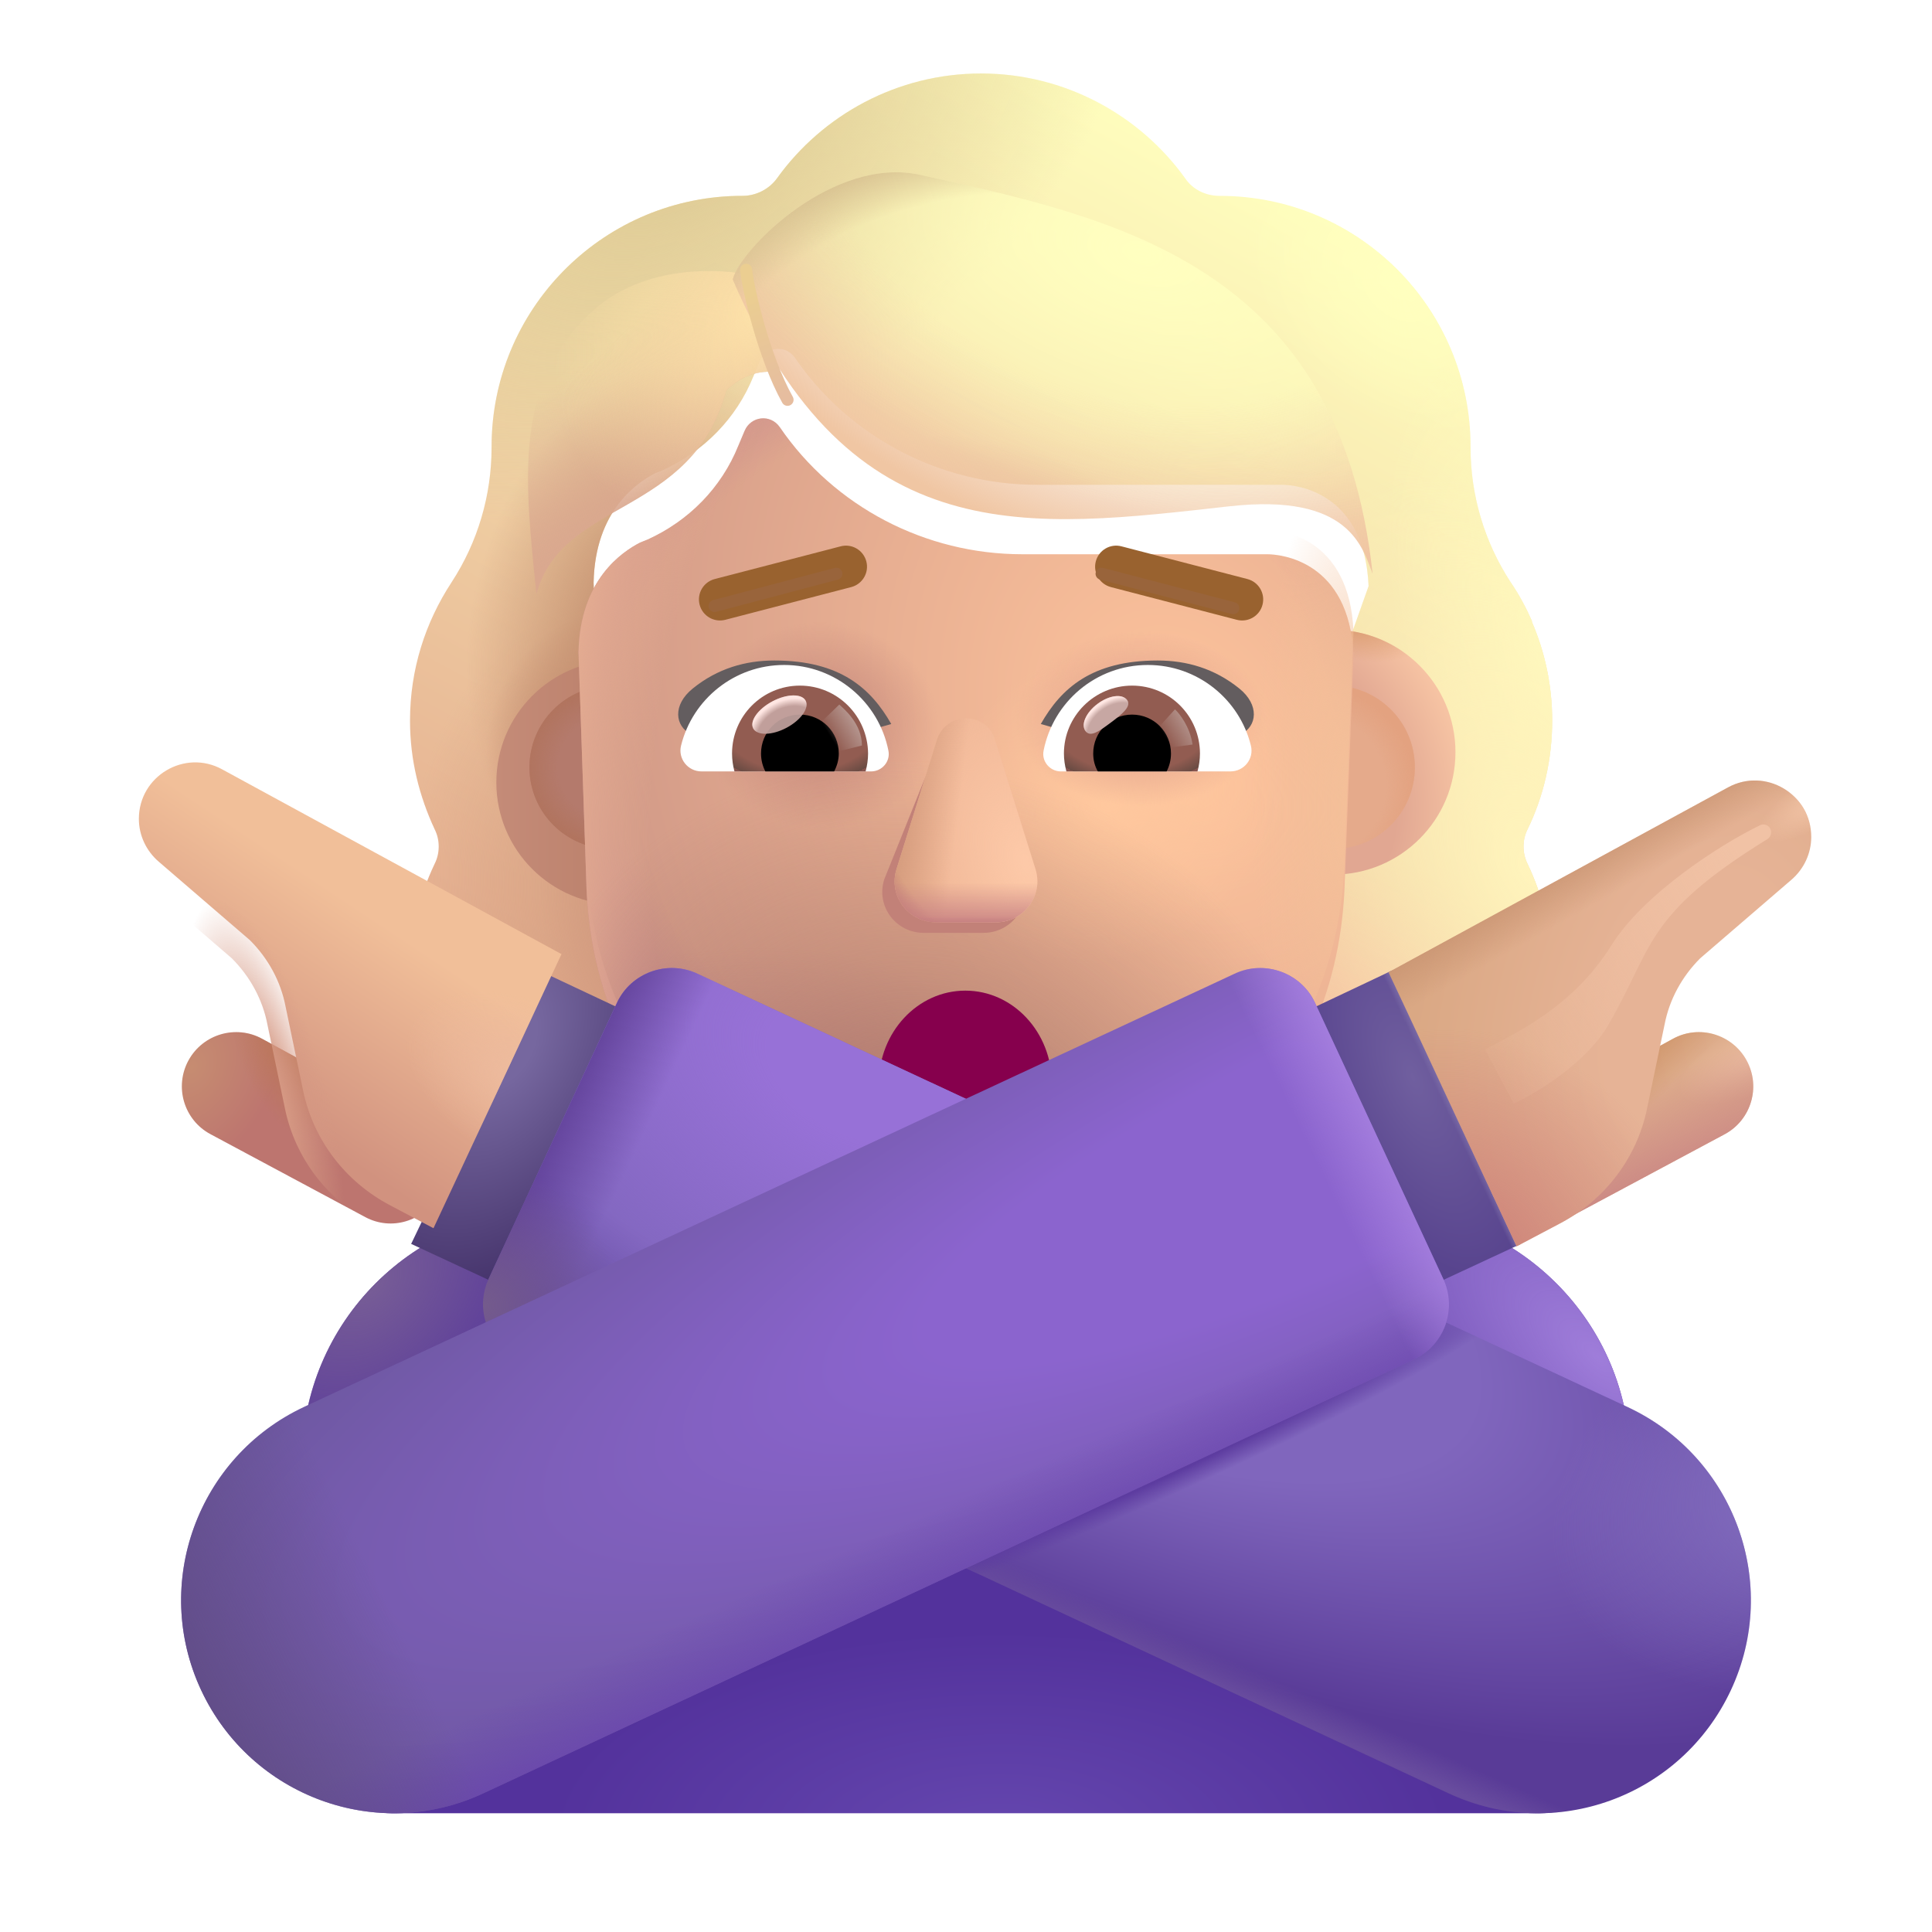 <svg width="32" height="32" viewBox="0 0 32 32" fill="none" xmlns="http://www.w3.org/2000/svg">
<g filter="url(#filter0_i_3987_24804)">
<path fill-rule="evenodd" clip-rule="evenodd" d="M25.051 14.485C25.318 13.937 25.459 13.325 25.459 12.687C25.459 12.099 25.338 11.546 25.12 11.043H25.127C25.026 10.815 24.912 10.6 24.773 10.397L24.77 10.393C24.337 9.73 24.107 8.952 24.107 8.162V8.149C24.107 5.855 22.246 3.994 19.952 3.994C19.722 3.994 19.506 3.892 19.378 3.7C18.626 2.655 17.389 1.967 16 1.967C14.61 1.967 13.374 2.655 12.622 3.7C12.494 3.879 12.278 3.994 12.048 3.994C12.012 3.994 11.977 3.994 11.941 3.995C9.696 4.052 7.892 5.891 7.892 8.149V8.162C7.892 8.952 7.663 9.73 7.23 10.393L7.227 10.398C6.795 11.059 6.541 11.835 6.541 12.687C6.541 13.338 6.694 13.937 6.949 14.485C7.039 14.663 7.039 14.88 6.949 15.058C6.694 15.594 6.541 16.193 6.541 16.83C6.541 19.074 8.352 20.884 10.595 20.884H21.405C23.648 20.884 25.459 19.074 25.459 16.83C25.459 16.193 25.306 15.594 25.051 15.058C24.962 14.88 24.962 14.663 25.051 14.485ZM9.607 11.119H9.592L11.102 14.086C11.257 17.616 12.635 14.086 16 14.086C19.365 14.086 20.832 18.015 20.988 14.485L22.418 10.458C22.351 8.89 21.214 8.78 20.988 8.78H16.932C15.33 8.78 13.819 7.996 12.914 6.672C12.759 6.453 12.436 6.492 12.333 6.736L12.23 6.98C11.945 7.687 11.403 8.227 10.731 8.535C10.712 8.542 10.689 8.551 10.667 8.561C10.644 8.571 10.621 8.58 10.602 8.587C10.305 8.741 9.607 9.204 9.582 10.399L9.595 10.784L9.607 11.119Z" fill="url(#paint0_linear_3987_24804)"/>
<path fill-rule="evenodd" clip-rule="evenodd" d="M25.051 14.485C25.318 13.937 25.459 13.325 25.459 12.687C25.459 12.099 25.338 11.546 25.12 11.043H25.127C25.026 10.815 24.912 10.6 24.773 10.397L24.77 10.393C24.337 9.73 24.107 8.952 24.107 8.162V8.149C24.107 5.855 22.246 3.994 19.952 3.994C19.722 3.994 19.506 3.892 19.378 3.7C18.626 2.655 17.389 1.967 16 1.967C14.61 1.967 13.374 2.655 12.622 3.7C12.494 3.879 12.278 3.994 12.048 3.994C12.012 3.994 11.977 3.994 11.941 3.995C9.696 4.052 7.892 5.891 7.892 8.149V8.162C7.892 8.952 7.663 9.73 7.23 10.393L7.227 10.398C6.795 11.059 6.541 11.835 6.541 12.687C6.541 13.338 6.694 13.937 6.949 14.485C7.039 14.663 7.039 14.88 6.949 15.058C6.694 15.594 6.541 16.193 6.541 16.83C6.541 19.074 8.352 20.884 10.595 20.884H21.405C23.648 20.884 25.459 19.074 25.459 16.83C25.459 16.193 25.306 15.594 25.051 15.058C24.962 14.88 24.962 14.663 25.051 14.485ZM9.607 11.119H9.592L11.102 14.086C11.257 17.616 12.635 14.086 16 14.086C19.365 14.086 20.832 18.015 20.988 14.485L22.418 10.458C22.351 8.89 21.214 8.78 20.988 8.78H16.932C15.33 8.78 13.819 7.996 12.914 6.672C12.759 6.453 12.436 6.492 12.333 6.736L12.23 6.98C11.945 7.687 11.403 8.227 10.731 8.535C10.712 8.542 10.689 8.551 10.667 8.561C10.644 8.571 10.621 8.58 10.602 8.587C10.305 8.741 9.607 9.204 9.582 10.399L9.595 10.784L9.607 11.119Z" fill="url(#paint1_radial_3987_24804)"/>
<path fill-rule="evenodd" clip-rule="evenodd" d="M25.051 14.485C25.318 13.937 25.459 13.325 25.459 12.687C25.459 12.099 25.338 11.546 25.12 11.043H25.127C25.026 10.815 24.912 10.6 24.773 10.397L24.77 10.393C24.337 9.73 24.107 8.952 24.107 8.162V8.149C24.107 5.855 22.246 3.994 19.952 3.994C19.722 3.994 19.506 3.892 19.378 3.7C18.626 2.655 17.389 1.967 16 1.967C14.61 1.967 13.374 2.655 12.622 3.7C12.494 3.879 12.278 3.994 12.048 3.994C12.012 3.994 11.977 3.994 11.941 3.995C9.696 4.052 7.892 5.891 7.892 8.149V8.162C7.892 8.952 7.663 9.73 7.23 10.393L7.227 10.398C6.795 11.059 6.541 11.835 6.541 12.687C6.541 13.338 6.694 13.937 6.949 14.485C7.039 14.663 7.039 14.88 6.949 15.058C6.694 15.594 6.541 16.193 6.541 16.83C6.541 19.074 8.352 20.884 10.595 20.884H21.405C23.648 20.884 25.459 19.074 25.459 16.83C25.459 16.193 25.306 15.594 25.051 15.058C24.962 14.88 24.962 14.663 25.051 14.485ZM9.607 11.119H9.592L11.102 14.086C11.257 17.616 12.635 14.086 16 14.086C19.365 14.086 20.832 18.015 20.988 14.485L22.418 10.458C22.351 8.89 21.214 8.78 20.988 8.78H16.932C15.33 8.78 13.819 7.996 12.914 6.672C12.759 6.453 12.436 6.492 12.333 6.736L12.23 6.98C11.945 7.687 11.403 8.227 10.731 8.535C10.712 8.542 10.689 8.551 10.667 8.561C10.644 8.571 10.621 8.58 10.602 8.587C10.305 8.741 9.607 9.204 9.582 10.399L9.595 10.784L9.607 11.119Z" fill="url(#paint2_radial_3987_24804)"/>
<path fill-rule="evenodd" clip-rule="evenodd" d="M25.051 14.485C25.318 13.937 25.459 13.325 25.459 12.687C25.459 12.099 25.338 11.546 25.12 11.043H25.127C25.026 10.815 24.912 10.6 24.773 10.397L24.77 10.393C24.337 9.73 24.107 8.952 24.107 8.162V8.149C24.107 5.855 22.246 3.994 19.952 3.994C19.722 3.994 19.506 3.892 19.378 3.7C18.626 2.655 17.389 1.967 16 1.967C14.61 1.967 13.374 2.655 12.622 3.7C12.494 3.879 12.278 3.994 12.048 3.994C12.012 3.994 11.977 3.994 11.941 3.995C9.696 4.052 7.892 5.891 7.892 8.149V8.162C7.892 8.952 7.663 9.73 7.23 10.393L7.227 10.398C6.795 11.059 6.541 11.835 6.541 12.687C6.541 13.338 6.694 13.937 6.949 14.485C7.039 14.663 7.039 14.88 6.949 15.058C6.694 15.594 6.541 16.193 6.541 16.83C6.541 19.074 8.352 20.884 10.595 20.884H21.405C23.648 20.884 25.459 19.074 25.459 16.83C25.459 16.193 25.306 15.594 25.051 15.058C24.962 14.88 24.962 14.663 25.051 14.485ZM9.607 11.119H9.592L11.102 14.086C11.257 17.616 12.635 14.086 16 14.086C19.365 14.086 20.832 18.015 20.988 14.485L22.418 10.458C22.351 8.89 21.214 8.78 20.988 8.78H16.932C15.33 8.78 13.819 7.996 12.914 6.672C12.759 6.453 12.436 6.492 12.333 6.736L12.23 6.98C11.945 7.687 11.403 8.227 10.731 8.535C10.712 8.542 10.689 8.551 10.667 8.561C10.644 8.571 10.621 8.58 10.602 8.587C10.305 8.741 9.607 9.204 9.582 10.399L9.595 10.784L9.607 11.119Z" fill="url(#paint3_radial_3987_24804)"/>
<path fill-rule="evenodd" clip-rule="evenodd" d="M25.051 14.485C25.318 13.937 25.459 13.325 25.459 12.687C25.459 12.099 25.338 11.546 25.12 11.043H25.127C25.026 10.815 24.912 10.6 24.773 10.397L24.77 10.393C24.337 9.73 24.107 8.952 24.107 8.162V8.149C24.107 5.855 22.246 3.994 19.952 3.994C19.722 3.994 19.506 3.892 19.378 3.7C18.626 2.655 17.389 1.967 16 1.967C14.61 1.967 13.374 2.655 12.622 3.7C12.494 3.879 12.278 3.994 12.048 3.994C12.012 3.994 11.977 3.994 11.941 3.995C9.696 4.052 7.892 5.891 7.892 8.149V8.162C7.892 8.952 7.663 9.73 7.23 10.393L7.227 10.398C6.795 11.059 6.541 11.835 6.541 12.687C6.541 13.338 6.694 13.937 6.949 14.485C7.039 14.663 7.039 14.88 6.949 15.058C6.694 15.594 6.541 16.193 6.541 16.83C6.541 19.074 8.352 20.884 10.595 20.884H21.405C23.648 20.884 25.459 19.074 25.459 16.83C25.459 16.193 25.306 15.594 25.051 15.058C24.962 14.88 24.962 14.663 25.051 14.485ZM9.607 11.119H9.592L11.102 14.086C11.257 17.616 12.635 14.086 16 14.086C19.365 14.086 20.832 18.015 20.988 14.485L22.418 10.458C22.351 8.89 21.214 8.78 20.988 8.78H16.932C15.33 8.78 13.819 7.996 12.914 6.672C12.759 6.453 12.436 6.492 12.333 6.736L12.23 6.98C11.945 7.687 11.403 8.227 10.731 8.535C10.712 8.542 10.689 8.551 10.667 8.561C10.644 8.571 10.621 8.58 10.602 8.587C10.305 8.741 9.607 9.204 9.582 10.399L9.595 10.784L9.607 11.119Z" fill="url(#paint4_radial_3987_24804)"/>
<path fill-rule="evenodd" clip-rule="evenodd" d="M25.051 14.485C25.318 13.937 25.459 13.325 25.459 12.687C25.459 12.099 25.338 11.546 25.12 11.043H25.127C25.026 10.815 24.912 10.6 24.773 10.397L24.77 10.393C24.337 9.73 24.107 8.952 24.107 8.162V8.149C24.107 5.855 22.246 3.994 19.952 3.994C19.722 3.994 19.506 3.892 19.378 3.7C18.626 2.655 17.389 1.967 16 1.967C14.61 1.967 13.374 2.655 12.622 3.7C12.494 3.879 12.278 3.994 12.048 3.994C12.012 3.994 11.977 3.994 11.941 3.995C9.696 4.052 7.892 5.891 7.892 8.149V8.162C7.892 8.952 7.663 9.73 7.23 10.393L7.227 10.398C6.795 11.059 6.541 11.835 6.541 12.687C6.541 13.338 6.694 13.937 6.949 14.485C7.039 14.663 7.039 14.88 6.949 15.058C6.694 15.594 6.541 16.193 6.541 16.83C6.541 19.074 8.352 20.884 10.595 20.884H21.405C23.648 20.884 25.459 19.074 25.459 16.83C25.459 16.193 25.306 15.594 25.051 15.058C24.962 14.88 24.962 14.663 25.051 14.485ZM9.607 11.119H9.592L11.102 14.086C11.257 17.616 12.635 14.086 16 14.086C19.365 14.086 20.832 18.015 20.988 14.485L22.418 10.458C22.351 8.89 21.214 8.78 20.988 8.78H16.932C15.33 8.78 13.819 7.996 12.914 6.672C12.759 6.453 12.436 6.492 12.333 6.736L12.23 6.98C11.945 7.687 11.403 8.227 10.731 8.535C10.712 8.542 10.689 8.551 10.667 8.561C10.644 8.571 10.621 8.58 10.602 8.587C10.305 8.741 9.607 9.204 9.582 10.399L9.595 10.784L9.607 11.119Z" fill="url(#paint5_radial_3987_24804)"/>
<path fill-rule="evenodd" clip-rule="evenodd" d="M25.051 14.485C25.318 13.937 25.459 13.325 25.459 12.687C25.459 12.099 25.338 11.546 25.12 11.043H25.127C25.026 10.815 24.912 10.6 24.773 10.397L24.77 10.393C24.337 9.73 24.107 8.952 24.107 8.162V8.149C24.107 5.855 22.246 3.994 19.952 3.994C19.722 3.994 19.506 3.892 19.378 3.7C18.626 2.655 17.389 1.967 16 1.967C14.61 1.967 13.374 2.655 12.622 3.7C12.494 3.879 12.278 3.994 12.048 3.994C12.012 3.994 11.977 3.994 11.941 3.995C9.696 4.052 7.892 5.891 7.892 8.149V8.162C7.892 8.952 7.663 9.73 7.23 10.393L7.227 10.398C6.795 11.059 6.541 11.835 6.541 12.687C6.541 13.338 6.694 13.937 6.949 14.485C7.039 14.663 7.039 14.88 6.949 15.058C6.694 15.594 6.541 16.193 6.541 16.83C6.541 19.074 8.352 20.884 10.595 20.884H21.405C23.648 20.884 25.459 19.074 25.459 16.83C25.459 16.193 25.306 15.594 25.051 15.058C24.962 14.88 24.962 14.663 25.051 14.485ZM9.607 11.119H9.592L11.102 14.086C11.257 17.616 12.635 14.086 16 14.086C19.365 14.086 20.832 18.015 20.988 14.485L22.418 10.458C22.351 8.89 21.214 8.78 20.988 8.78H16.932C15.33 8.78 13.819 7.996 12.914 6.672C12.759 6.453 12.436 6.492 12.333 6.736L12.23 6.98C11.945 7.687 11.403 8.227 10.731 8.535C10.712 8.542 10.689 8.551 10.667 8.561C10.644 8.571 10.621 8.58 10.602 8.587C10.305 8.741 9.607 9.204 9.582 10.399L9.595 10.784L9.607 11.119Z" fill="url(#paint6_radial_3987_24804)"/>
<path fill-rule="evenodd" clip-rule="evenodd" d="M25.051 14.485C25.318 13.937 25.459 13.325 25.459 12.687C25.459 12.099 25.338 11.546 25.12 11.043H25.127C25.026 10.815 24.912 10.6 24.773 10.397L24.77 10.393C24.337 9.73 24.107 8.952 24.107 8.162V8.149C24.107 5.855 22.246 3.994 19.952 3.994C19.722 3.994 19.506 3.892 19.378 3.7C18.626 2.655 17.389 1.967 16 1.967C14.61 1.967 13.374 2.655 12.622 3.7C12.494 3.879 12.278 3.994 12.048 3.994C12.012 3.994 11.977 3.994 11.941 3.995C9.696 4.052 7.892 5.891 7.892 8.149V8.162C7.892 8.952 7.663 9.73 7.23 10.393L7.227 10.398C6.795 11.059 6.541 11.835 6.541 12.687C6.541 13.338 6.694 13.937 6.949 14.485C7.039 14.663 7.039 14.88 6.949 15.058C6.694 15.594 6.541 16.193 6.541 16.83C6.541 19.074 8.352 20.884 10.595 20.884H21.405C23.648 20.884 25.459 19.074 25.459 16.83C25.459 16.193 25.306 15.594 25.051 15.058C24.962 14.88 24.962 14.663 25.051 14.485ZM9.607 11.119H9.592L11.102 14.086C11.257 17.616 12.635 14.086 16 14.086C19.365 14.086 20.832 18.015 20.988 14.485L22.418 10.458C22.351 8.89 21.214 8.78 20.988 8.78H16.932C15.33 8.78 13.819 7.996 12.914 6.672C12.759 6.453 12.436 6.492 12.333 6.736L12.23 6.98C11.945 7.687 11.403 8.227 10.731 8.535C10.712 8.542 10.689 8.551 10.667 8.561C10.644 8.571 10.621 8.58 10.602 8.587C10.305 8.741 9.607 9.204 9.582 10.399L9.595 10.784L9.607 11.119Z" fill="url(#paint7_radial_3987_24804)"/>
<path fill-rule="evenodd" clip-rule="evenodd" d="M25.051 14.485C25.318 13.937 25.459 13.325 25.459 12.687C25.459 12.099 25.338 11.546 25.12 11.043H25.127C25.026 10.815 24.912 10.6 24.773 10.397L24.77 10.393C24.337 9.73 24.107 8.952 24.107 8.162V8.149C24.107 5.855 22.246 3.994 19.952 3.994C19.722 3.994 19.506 3.892 19.378 3.7C18.626 2.655 17.389 1.967 16 1.967C14.61 1.967 13.374 2.655 12.622 3.7C12.494 3.879 12.278 3.994 12.048 3.994C12.012 3.994 11.977 3.994 11.941 3.995C9.696 4.052 7.892 5.891 7.892 8.149V8.162C7.892 8.952 7.663 9.73 7.23 10.393L7.227 10.398C6.795 11.059 6.541 11.835 6.541 12.687C6.541 13.338 6.694 13.937 6.949 14.485C7.039 14.663 7.039 14.88 6.949 15.058C6.694 15.594 6.541 16.193 6.541 16.83C6.541 19.074 8.352 20.884 10.595 20.884H21.405C23.648 20.884 25.459 19.074 25.459 16.83C25.459 16.193 25.306 15.594 25.051 15.058C24.962 14.88 24.962 14.663 25.051 14.485ZM9.607 11.119H9.592L11.102 14.086C11.257 17.616 12.635 14.086 16 14.086C19.365 14.086 20.832 18.015 20.988 14.485L22.418 10.458C22.351 8.89 21.214 8.78 20.988 8.78H16.932C15.33 8.78 13.819 7.996 12.914 6.672C12.759 6.453 12.436 6.492 12.333 6.736L12.23 6.98C11.945 7.687 11.403 8.227 10.731 8.535C10.712 8.542 10.689 8.551 10.667 8.561C10.644 8.571 10.621 8.58 10.602 8.587C10.305 8.741 9.607 9.204 9.582 10.399L9.595 10.784L9.607 11.119Z" fill="url(#paint8_radial_3987_24804)"/>
<path fill-rule="evenodd" clip-rule="evenodd" d="M25.051 14.485C25.318 13.937 25.459 13.325 25.459 12.687C25.459 12.099 25.338 11.546 25.12 11.043H25.127C25.026 10.815 24.912 10.6 24.773 10.397L24.77 10.393C24.337 9.73 24.107 8.952 24.107 8.162V8.149C24.107 5.855 22.246 3.994 19.952 3.994C19.722 3.994 19.506 3.892 19.378 3.7C18.626 2.655 17.389 1.967 16 1.967C14.61 1.967 13.374 2.655 12.622 3.7C12.494 3.879 12.278 3.994 12.048 3.994C12.012 3.994 11.977 3.994 11.941 3.995C9.696 4.052 7.892 5.891 7.892 8.149V8.162C7.892 8.952 7.663 9.73 7.23 10.393L7.227 10.398C6.795 11.059 6.541 11.835 6.541 12.687C6.541 13.338 6.694 13.937 6.949 14.485C7.039 14.663 7.039 14.88 6.949 15.058C6.694 15.594 6.541 16.193 6.541 16.83C6.541 19.074 8.352 20.884 10.595 20.884H21.405C23.648 20.884 25.459 19.074 25.459 16.83C25.459 16.193 25.306 15.594 25.051 15.058C24.962 14.88 24.962 14.663 25.051 14.485ZM9.607 11.119H9.592L11.102 14.086C11.257 17.616 12.635 14.086 16 14.086C19.365 14.086 20.832 18.015 20.988 14.485L22.418 10.458C22.351 8.89 21.214 8.78 20.988 8.78H16.932C15.33 8.78 13.819 7.996 12.914 6.672C12.759 6.453 12.436 6.492 12.333 6.736L12.23 6.98C11.945 7.687 11.403 8.227 10.731 8.535C10.712 8.542 10.689 8.551 10.667 8.561C10.644 8.571 10.621 8.58 10.602 8.587C10.305 8.741 9.607 9.204 9.582 10.399L9.595 10.784L9.607 11.119Z" fill="url(#paint9_radial_3987_24804)"/>
</g>
<path fill-rule="evenodd" clip-rule="evenodd" d="M25.051 14.485C25.318 13.937 25.459 13.325 25.459 12.687C25.459 12.099 25.338 11.546 25.12 11.043H25.127C25.026 10.815 24.912 10.6 24.773 10.397L24.77 10.393C24.337 9.73 24.107 8.952 24.107 8.162V8.149C24.107 5.855 22.246 3.994 19.952 3.994C19.722 3.994 19.506 3.892 19.378 3.7C18.626 2.655 17.389 1.967 16 1.967C14.61 1.967 13.374 2.655 12.622 3.7C12.494 3.879 12.278 3.994 12.048 3.994C12.012 3.994 11.977 3.994 11.941 3.995C9.696 4.052 7.892 5.891 7.892 8.149V8.162C7.892 8.952 7.663 9.73 7.23 10.393L7.227 10.398C6.795 11.059 6.541 11.835 6.541 12.687C6.541 13.338 6.694 13.937 6.949 14.485C7.039 14.663 7.039 14.88 6.949 15.058C6.694 15.594 6.541 16.193 6.541 16.83C6.541 19.074 8.352 20.884 10.595 20.884H21.405C23.648 20.884 25.459 19.074 25.459 16.83C25.459 16.193 25.306 15.594 25.051 15.058C24.962 14.88 24.962 14.663 25.051 14.485ZM9.607 11.119H9.592L11.102 14.086C11.257 17.616 12.635 14.086 16 14.086C19.365 14.086 20.832 18.015 20.988 14.485L22.418 10.458C22.351 8.89 21.214 8.78 20.988 8.78H16.932C15.33 8.78 13.819 7.996 12.914 6.672C12.759 6.453 12.436 6.492 12.333 6.736L12.23 6.98C11.945 7.687 11.403 8.227 10.731 8.535C10.712 8.542 10.689 8.551 10.667 8.561C10.644 8.571 10.621 8.58 10.602 8.587C10.305 8.741 9.607 9.204 9.582 10.399L9.595 10.784L9.607 11.119Z" fill="url(#paint10_linear_3987_24804)"/>
<g filter="url(#filter1_i_3987_24804)">
<path d="M10.098 14.736C11.217 14.736 12.125 13.829 12.125 12.709C12.125 11.59 11.217 10.682 10.098 10.682C8.978 10.682 8.071 11.59 8.071 12.709C8.071 13.829 8.978 14.736 10.098 14.736Z" fill="url(#paint11_linear_3987_24804)"/>
</g>
<g filter="url(#filter2_i_3987_24804)">
<path d="M22.081 14.736C23.2 14.736 24.107 13.829 24.107 12.709C24.107 11.59 23.2 10.682 22.081 10.682C20.961 10.682 20.054 11.59 20.054 12.709C20.054 13.829 20.961 14.736 22.081 14.736Z" fill="url(#paint12_radial_3987_24804)"/>
<path d="M22.081 14.736C23.2 14.736 24.107 13.829 24.107 12.709C24.107 11.59 23.2 10.682 22.081 10.682C20.961 10.682 20.054 11.59 20.054 12.709C20.054 13.829 20.961 14.736 22.081 14.736Z" fill="url(#paint13_radial_3987_24804)"/>
</g>
<g filter="url(#filter3_f_3987_24804)">
<path d="M22.081 14.062C22.828 14.062 23.434 13.456 23.434 12.709C23.434 11.962 22.828 11.356 22.081 11.356C21.333 11.356 20.728 11.962 20.728 12.709C20.728 13.456 21.333 14.062 22.081 14.062Z" fill="#E5AA8B"/>
<path d="M22.081 14.062C22.828 14.062 23.434 13.456 23.434 12.709C23.434 11.962 22.828 11.356 22.081 11.356C21.333 11.356 20.728 11.962 20.728 12.709C20.728 13.456 21.333 14.062 22.081 14.062Z" fill="url(#paint14_radial_3987_24804)"/>
</g>
<g filter="url(#filter4_f_3987_24804)">
<path d="M10.122 14.062C10.869 14.062 11.475 13.456 11.475 12.709C11.475 11.962 10.869 11.356 10.122 11.356C9.375 11.356 8.769 11.962 8.769 12.709C8.769 13.456 9.375 14.062 10.122 14.062Z" fill="#B47A6C"/>
<path d="M10.122 14.062C10.869 14.062 11.475 13.456 11.475 12.709C11.475 11.962 10.869 11.356 10.122 11.356C9.375 11.356 8.769 11.962 8.769 12.709C8.769 13.456 9.375 14.062 10.122 14.062Z" fill="url(#paint15_radial_3987_24804)"/>
</g>
<g filter="url(#filter5_i_3987_24804)">
<path d="M9.595 10.784L9.582 10.399C9.607 9.204 10.305 8.741 10.602 8.587C10.621 8.58 10.644 8.571 10.667 8.561C10.689 8.551 10.712 8.542 10.731 8.535C11.403 8.227 11.945 7.687 12.23 6.98L12.333 6.736C12.436 6.492 12.759 6.453 12.914 6.672C13.819 7.996 15.33 8.78 16.932 8.78H20.988C21.214 8.78 22.351 8.89 22.418 10.458L22.269 14.329C22.113 17.859 19.357 20.229 15.992 20.229C12.627 20.229 9.87 17.859 9.715 14.329L9.595 10.784Z" fill="url(#paint16_radial_3987_24804)"/>
<path d="M9.595 10.784L9.582 10.399C9.607 9.204 10.305 8.741 10.602 8.587C10.621 8.58 10.644 8.571 10.667 8.561C10.689 8.551 10.712 8.542 10.731 8.535C11.403 8.227 11.945 7.687 12.23 6.98L12.333 6.736C12.436 6.492 12.759 6.453 12.914 6.672C13.819 7.996 15.33 8.78 16.932 8.78H20.988C21.214 8.78 22.351 8.89 22.418 10.458L22.269 14.329C22.113 17.859 19.357 20.229 15.992 20.229C12.627 20.229 9.87 17.859 9.715 14.329L9.595 10.784Z" fill="url(#paint17_radial_3987_24804)"/>
<path d="M9.595 10.784L9.582 10.399C9.607 9.204 10.305 8.741 10.602 8.587C10.621 8.58 10.644 8.571 10.667 8.561C10.689 8.551 10.712 8.542 10.731 8.535C11.403 8.227 11.945 7.687 12.23 6.98L12.333 6.736C12.436 6.492 12.759 6.453 12.914 6.672C13.819 7.996 15.33 8.78 16.932 8.78H20.988C21.214 8.78 22.351 8.89 22.418 10.458L22.269 14.329C22.113 17.859 19.357 20.229 15.992 20.229C12.627 20.229 9.87 17.859 9.715 14.329L9.595 10.784Z" fill="url(#paint18_radial_3987_24804)"/>
<path d="M9.595 10.784L9.582 10.399C9.607 9.204 10.305 8.741 10.602 8.587C10.621 8.58 10.644 8.571 10.667 8.561C10.689 8.551 10.712 8.542 10.731 8.535C11.403 8.227 11.945 7.687 12.23 6.98L12.333 6.736C12.436 6.492 12.759 6.453 12.914 6.672C13.819 7.996 15.33 8.78 16.932 8.78H20.988C21.214 8.78 22.351 8.89 22.418 10.458L22.269 14.329C22.113 17.859 19.357 20.229 15.992 20.229C12.627 20.229 9.87 17.859 9.715 14.329L9.595 10.784Z" fill="url(#paint19_radial_3987_24804)"/>
<path d="M9.595 10.784L9.582 10.399C9.607 9.204 10.305 8.741 10.602 8.587C10.621 8.58 10.644 8.571 10.667 8.561C10.689 8.551 10.712 8.542 10.731 8.535C11.403 8.227 11.945 7.687 12.23 6.98L12.333 6.736C12.436 6.492 12.759 6.453 12.914 6.672C13.819 7.996 15.33 8.78 16.932 8.78H20.988C21.214 8.78 22.351 8.89 22.418 10.458L22.269 14.329C22.113 17.859 19.357 20.229 15.992 20.229C12.627 20.229 9.87 17.859 9.715 14.329L9.595 10.784Z" fill="url(#paint20_radial_3987_24804)"/>
<path d="M9.595 10.784L9.582 10.399C9.607 9.204 10.305 8.741 10.602 8.587C10.621 8.58 10.644 8.571 10.667 8.561C10.689 8.551 10.712 8.542 10.731 8.535C11.403 8.227 11.945 7.687 12.23 6.98L12.333 6.736C12.436 6.492 12.759 6.453 12.914 6.672C13.819 7.996 15.33 8.78 16.932 8.78H20.988C21.214 8.78 22.351 8.89 22.418 10.458L22.269 14.329C22.113 17.859 19.357 20.229 15.992 20.229C12.627 20.229 9.87 17.859 9.715 14.329L9.595 10.784Z" fill="url(#paint21_radial_3987_24804)"/>
<path d="M9.595 10.784L9.582 10.399C9.607 9.204 10.305 8.741 10.602 8.587C10.621 8.58 10.644 8.571 10.667 8.561C10.689 8.551 10.712 8.542 10.731 8.535C11.403 8.227 11.945 7.687 12.23 6.98L12.333 6.736C12.436 6.492 12.759 6.453 12.914 6.672C13.819 7.996 15.33 8.78 16.932 8.78H20.988C21.214 8.78 22.351 8.89 22.418 10.458L22.269 14.329C22.113 17.859 19.357 20.229 15.992 20.229C12.627 20.229 9.87 17.859 9.715 14.329L9.595 10.784Z" fill="url(#paint22_radial_3987_24804)"/>
</g>
<path d="M9.592 11.119H9.607L9.595 10.784L9.582 10.399C9.607 9.204 10.305 8.741 10.602 8.587C10.621 8.58 10.644 8.571 10.667 8.561C10.689 8.551 10.712 8.542 10.731 8.535C11.403 8.227 11.945 7.687 12.23 6.98L12.333 6.736C12.436 6.492 12.759 6.453 12.914 6.672C13.819 7.996 15.33 8.78 16.932 8.78H20.988C21.214 8.78 22.351 8.89 22.418 10.458L22.269 14.329C22.113 17.859 19.357 20.229 15.992 20.229C12.627 20.229 9.87 17.859 9.715 14.329L9.592 11.119Z" fill="url(#paint23_radial_3987_24804)"/>
<path d="M9.592 11.119H9.607L9.595 10.784L9.582 10.399C9.607 9.204 10.305 8.741 10.602 8.587C10.621 8.58 10.644 8.571 10.667 8.561C10.689 8.551 10.712 8.542 10.731 8.535C11.403 8.227 11.945 7.687 12.23 6.98L12.333 6.736C12.436 6.492 12.759 6.453 12.914 6.672C13.819 7.996 15.33 8.78 16.932 8.78H20.988C21.214 8.78 22.351 8.89 22.418 10.458L22.269 14.329C22.113 17.859 19.357 20.229 15.992 20.229C12.627 20.229 9.87 17.859 9.715 14.329L9.592 11.119Z" fill="url(#paint24_radial_3987_24804)"/>
<g filter="url(#filter6_f_3987_24804)">
<path d="M15.505 12.428L14.644 14.57C14.508 15.01 14.836 15.451 15.3 15.451H16.291C16.755 15.451 17.083 15.004 16.947 14.57L16.277 12.428C16.134 11.954 15.656 11.954 15.505 12.428Z" fill="#C28178"/>
</g>
<g filter="url(#filter7_f_3987_24804)">
<path d="M15.518 12.254L14.849 14.396C14.712 14.836 15.04 15.276 15.505 15.276H16.495C16.96 15.276 17.288 14.829 17.151 14.396L16.482 12.254C16.338 11.78 15.669 11.78 15.518 12.254Z" fill="#EFB696"/>
<path d="M15.518 12.254L14.849 14.396C14.712 14.836 15.04 15.276 15.505 15.276H16.495C16.96 15.276 17.288 14.829 17.151 14.396L16.482 12.254C16.338 11.78 15.669 11.78 15.518 12.254Z" fill="url(#paint25_radial_3987_24804)"/>
<path d="M15.518 12.254L14.849 14.396C14.712 14.836 15.04 15.276 15.505 15.276H16.495C16.96 15.276 17.288 14.829 17.151 14.396L16.482 12.254C16.338 11.78 15.669 11.78 15.518 12.254Z" fill="url(#paint26_linear_3987_24804)"/>
<path d="M15.518 12.254L14.849 14.396C14.712 14.836 15.04 15.276 15.505 15.276H16.495C16.96 15.276 17.288 14.829 17.151 14.396L16.482 12.254C16.338 11.78 15.669 11.78 15.518 12.254Z" fill="url(#paint27_linear_3987_24804)"/>
</g>
<path d="M15.518 12.254L14.849 14.396C14.712 14.836 15.04 15.276 15.505 15.276H16.495C16.96 15.276 17.288 14.829 17.151 14.396L16.482 12.254C16.338 11.78 15.669 11.78 15.518 12.254Z" fill="url(#paint28_linear_3987_24804)"/>
<path d="M15.518 12.254L14.849 14.396C14.712 14.836 15.04 15.276 15.505 15.276H16.495C16.96 15.276 17.288 14.829 17.151 14.396L16.482 12.254C16.338 11.78 15.669 11.78 15.518 12.254Z" fill="url(#paint29_radial_3987_24804)"/>
<g filter="url(#filter8_i_3987_24804)">
<path d="M17.439 11.992C17.773 11.404 18.281 10.94 19.375 10.94C19.854 10.94 20.316 11.072 20.727 11.404C21.065 11.678 21.02 12.028 20.758 12.159L20.057 12.559C19.236 12.294 18.328 12.258 17.439 11.992Z" fill="#635D5F"/>
</g>
<g filter="url(#filter9_i_3987_24804)">
<path d="M14.562 11.992C14.227 11.404 13.719 10.94 12.625 10.94C12.146 10.94 11.684 11.072 11.274 11.404C10.935 11.678 10.98 12.028 11.243 12.159L11.943 12.559C12.764 12.294 13.672 12.258 14.562 11.992Z" fill="#635D5F"/>
</g>
<path d="M19.012 11.014C19.834 11.014 20.529 11.581 20.718 12.347C20.775 12.567 20.606 12.777 20.381 12.777H17.571C17.392 12.777 17.249 12.613 17.285 12.434C17.443 11.627 18.153 11.014 19.012 11.014Z" fill="white"/>
<path d="M18.751 11.356C19.375 11.356 19.875 11.862 19.875 12.48C19.875 12.582 19.86 12.685 19.834 12.777H17.663C17.637 12.68 17.622 12.582 17.622 12.48C17.622 11.862 18.128 11.356 18.751 11.356Z" fill="url(#paint30_radial_3987_24804)"/>
<path d="M18.107 12.48C18.107 12.123 18.393 11.836 18.751 11.836C19.109 11.836 19.395 12.123 19.395 12.48C19.395 12.588 19.369 12.69 19.323 12.777H18.184C18.133 12.69 18.107 12.588 18.107 12.48Z" fill="black"/>
<g filter="url(#filter10_f_3987_24804)">
<path d="M18.668 11.594C18.748 11.701 18.581 11.832 18.391 11.974C18.2 12.116 18.059 12.216 17.979 12.109C17.899 12.002 17.988 11.8 18.179 11.658C18.369 11.515 18.588 11.487 18.668 11.594Z" fill="#C7A7A3"/>
<path d="M18.668 11.594C18.748 11.701 18.581 11.832 18.391 11.974C18.2 12.116 18.059 12.216 17.979 12.109C17.899 12.002 17.988 11.8 18.179 11.658C18.369 11.515 18.588 11.487 18.668 11.594Z" fill="url(#paint31_radial_3987_24804)"/>
</g>
<g filter="url(#filter11_f_3987_24804)">
<path d="M19.752 12.332C19.711 12.042 19.541 11.823 19.461 11.749L19.134 12.109L19.281 12.396L19.752 12.332Z" fill="url(#paint32_linear_3987_24804)"/>
</g>
<path d="M12.988 11.014C12.165 11.014 11.471 11.581 11.281 12.347C11.225 12.567 11.394 12.777 11.619 12.777H14.429C14.608 12.777 14.751 12.613 14.715 12.434C14.557 11.627 13.841 11.014 12.988 11.014Z" fill="white"/>
<path d="M13.249 11.356C12.625 11.356 12.125 11.862 12.125 12.48C12.125 12.582 12.14 12.685 12.165 12.777H14.337C14.363 12.68 14.378 12.582 14.378 12.48C14.373 11.862 13.872 11.356 13.249 11.356Z" fill="url(#paint33_radial_3987_24804)"/>
<path d="M13.893 12.48C13.893 12.123 13.607 11.836 13.249 11.836C12.891 11.836 12.605 12.123 12.605 12.48C12.605 12.588 12.631 12.69 12.677 12.777H13.816C13.862 12.69 13.893 12.588 13.893 12.48Z" fill="black"/>
<g filter="url(#filter12_f_3987_24804)">
<path d="M14.276 12.348C14.276 11.985 13.98 11.743 13.901 11.67L13.537 12.021L13.761 12.476L14.276 12.348Z" fill="url(#paint34_linear_3987_24804)"/>
</g>
<g filter="url(#filter13_f_3987_24804)">
<ellipse cx="12.91" cy="11.836" rx="0.491" ry="0.248" transform="rotate(-27.914 12.91 11.836)" fill="#C7A7A3" fill-opacity="0.9"/>
<ellipse cx="12.91" cy="11.836" rx="0.491" ry="0.248" transform="rotate(-27.914 12.91 11.836)" fill="url(#paint35_radial_3987_24804)"/>
</g>
<g filter="url(#filter14_f_3987_24804)">
<path d="M9.835 5.134C10.617 4.437 11.746 4.43 12.379 4.543L12.886 6.168C12.562 6.119 12.274 6.232 12.031 6.464C11.461 8.575 9.307 8.258 8.885 9.842C8.695 7.963 8.484 6.337 9.835 5.134Z" fill="url(#paint36_radial_3987_24804)"/>
<path d="M9.835 5.134C10.617 4.437 11.746 4.43 12.379 4.543L12.886 6.168C12.562 6.119 12.274 6.232 12.031 6.464C11.461 8.575 9.307 8.258 8.885 9.842C8.695 7.963 8.484 6.337 9.835 5.134Z" fill="url(#paint37_radial_3987_24804)"/>
</g>
<g filter="url(#filter15_f_3987_24804)">
<path d="M15.24 2.896C13.813 2.581 12.284 4.099 12.136 4.627C14.079 9.187 17.061 8.753 20.371 8.385C22.351 8.165 22.566 9.068 22.735 9.504C22.186 4.395 18.491 3.614 15.24 2.896Z" fill="url(#paint38_radial_3987_24804)"/>
<path d="M15.24 2.896C13.813 2.581 12.284 4.099 12.136 4.627C14.079 9.187 17.061 8.753 20.371 8.385C22.351 8.165 22.566 9.068 22.735 9.504C22.186 4.395 18.491 3.614 15.24 2.896Z" fill="url(#paint39_radial_3987_24804)"/>
<path d="M15.24 2.896C13.813 2.581 12.284 4.099 12.136 4.627C14.079 9.187 17.061 8.753 20.371 8.385C22.351 8.165 22.566 9.068 22.735 9.504C22.186 4.395 18.491 3.614 15.24 2.896Z" fill="url(#paint40_radial_3987_24804)"/>
</g>
<g filter="url(#filter16_f_3987_24804)">
<path d="M12.358 4.469C12.387 4.775 12.654 5.925 13.044 6.622" stroke="url(#paint41_linear_3987_24804)" stroke-width="0.2" stroke-linecap="round"/>
</g>
<g filter="url(#filter17_i_3987_24804)">
<path d="M11.388 10.217C11.339 10.03 11.451 9.84 11.637 9.791L13.724 9.249C13.91 9.2 14.1 9.312 14.149 9.498C14.198 9.684 14.086 9.875 13.899 9.924L11.813 10.466C11.627 10.514 11.437 10.403 11.388 10.217Z" fill="#99622F"/>
</g>
<g filter="url(#filter18_i_3987_24804)">
<path d="M20.711 10.217C20.76 10.03 20.648 9.84 20.462 9.791L18.375 9.249C18.189 9.2 17.999 9.312 17.95 9.498C17.901 9.684 18.013 9.875 18.2 9.924L20.286 10.466C20.472 10.514 20.663 10.403 20.711 10.217Z" fill="#99622F"/>
</g>
<g filter="url(#filter19_f_3987_24804)">
<path d="M11.836 10.037L13.853 9.503" stroke="#99643B" stroke-width="0.2" stroke-linecap="round"/>
</g>
<g filter="url(#filter20_f_3987_24804)">
<path d="M20.427 10.073L18.246 9.503" stroke="#99643B" stroke-width="0.2" stroke-linecap="round"/>
</g>
<path d="M15.989 19.484C16.78 19.484 17.422 18.795 17.422 17.946C17.422 17.097 16.78 16.408 15.989 16.408C15.198 16.408 14.556 17.097 14.556 17.946C14.556 18.795 15.198 19.484 15.989 19.484Z" fill="#86004D"/>
<path d="M25.5 30.033H6.5C5.67 30.033 5 29.363 5 28.533V24.203C5 21.903 6.87 20.033 9.17 20.033H22.83C25.13 20.033 27 21.903 27 24.203V28.533C27 29.363 26.33 30.033 25.5 30.033Z" fill="url(#paint42_radial_3987_24804)"/>
<path d="M25.5 30.033H6.5C5.67 30.033 5 29.363 5 28.533V24.203C5 21.903 6.87 20.033 9.17 20.033H22.83C25.13 20.033 27 21.903 27 24.203V28.533C27 29.363 26.33 30.033 25.5 30.033Z" fill="url(#paint43_radial_3987_24804)"/>
<path d="M25.5 30.033H6.5C5.67 30.033 5 29.363 5 28.533V24.203C5 21.903 6.87 20.033 9.17 20.033H22.83C25.13 20.033 27 21.903 27 24.203V28.533C27 29.363 26.33 30.033 25.5 30.033Z" fill="url(#paint44_radial_3987_24804)"/>
<path d="M6.81 20.603L9.09 21.663L11.2 17.143L8.97 16.093L6.81 20.603Z" fill="url(#paint45_radial_3987_24804)"/>
<path d="M11.56 16.132L26.967 23.309C28.728 24.136 29.493 26.233 28.668 27.997C27.842 29.761 25.749 30.527 23.988 29.7L8.581 22.513C8.078 22.281 7.856 21.676 8.098 21.172L10.221 16.605C10.453 16.111 11.057 15.89 11.56 16.132Z" fill="url(#paint46_radial_3987_24804)"/>
<path d="M11.56 16.132L26.967 23.309C28.728 24.136 29.493 26.233 28.668 27.997C27.842 29.761 25.749 30.527 23.988 29.7L8.581 22.513C8.078 22.281 7.856 21.676 8.098 21.172L10.221 16.605C10.453 16.111 11.057 15.89 11.56 16.132Z" fill="url(#paint47_radial_3987_24804)"/>
<path d="M11.56 16.132L26.967 23.309C28.728 24.136 29.493 26.233 28.668 27.997C27.842 29.761 25.749 30.527 23.988 29.7L8.581 22.513C8.078 22.281 7.856 21.676 8.098 21.172L10.221 16.605C10.453 16.111 11.057 15.89 11.56 16.132Z" fill="url(#paint48_radial_3987_24804)"/>
<path d="M11.56 16.132L26.967 23.309C28.728 24.136 29.493 26.233 28.668 27.997C27.842 29.761 25.749 30.527 23.988 29.7L8.581 22.513C8.078 22.281 7.856 21.676 8.098 21.172L10.221 16.605C10.453 16.111 11.057 15.89 11.56 16.132Z" fill="url(#paint49_linear_3987_24804)"/>
<path d="M11.56 16.132L26.967 23.309C28.728 24.136 29.493 26.233 28.668 27.997C27.842 29.761 25.749 30.527 23.988 29.7L8.581 22.513C8.078 22.281 7.856 21.676 8.098 21.172L10.221 16.605C10.453 16.111 11.057 15.89 11.56 16.132Z" fill="url(#paint50_radial_3987_24804)"/>
<path d="M11.56 16.132L26.967 23.309C28.728 24.136 29.493 26.233 28.668 27.997C27.842 29.761 25.749 30.527 23.988 29.7L8.581 22.513C8.078 22.281 7.856 21.676 8.098 21.172L10.221 16.605C10.453 16.111 11.057 15.89 11.56 16.132Z" fill="url(#paint51_linear_3987_24804)"/>
<path d="M11.56 16.132L26.967 23.309C28.728 24.136 29.493 26.233 28.668 27.997C27.842 29.761 25.749 30.527 23.988 29.7L8.581 22.513C8.078 22.281 7.856 21.676 8.098 21.172L10.221 16.605C10.453 16.111 11.057 15.89 11.56 16.132Z" fill="url(#paint52_radial_3987_24804)"/>
<path d="M25.19 20.603L22.91 21.663L20.8 17.143L23.06 16.073L25.19 20.603Z" fill="url(#paint53_radial_3987_24804)"/>
<path d="M25.19 20.603L22.91 21.663L20.8 17.143L23.06 16.073L25.19 20.603Z" fill="url(#paint54_linear_3987_24804)"/>
<path d="M20.44 16.132L5.033 23.304C3.272 24.131 2.507 26.23 3.332 27.995C4.158 29.761 6.251 30.527 8.012 29.7L23.419 22.517C23.922 22.285 24.143 21.68 23.902 21.176L21.779 16.606C21.547 16.111 20.943 15.89 20.44 16.132Z" fill="url(#paint55_radial_3987_24804)"/>
<path d="M20.44 16.132L5.033 23.304C3.272 24.131 2.507 26.23 3.332 27.995C4.158 29.761 6.251 30.527 8.012 29.7L23.419 22.517C23.922 22.285 24.143 21.68 23.902 21.176L21.779 16.606C21.547 16.111 20.943 15.89 20.44 16.132Z" fill="url(#paint56_linear_3987_24804)"/>
<path d="M20.44 16.132L5.033 23.304C3.272 24.131 2.507 26.23 3.332 27.995C4.158 29.761 6.251 30.527 8.012 29.7L23.419 22.517C23.922 22.285 24.143 21.68 23.902 21.176L21.779 16.606C21.547 16.111 20.943 15.89 20.44 16.132Z" fill="url(#paint57_linear_3987_24804)"/>
<path d="M20.44 16.132L5.033 23.304C3.272 24.131 2.507 26.23 3.332 27.995C4.158 29.761 6.251 30.527 8.012 29.7L23.419 22.517C23.922 22.285 24.143 21.68 23.902 21.176L21.779 16.606C21.547 16.111 20.943 15.89 20.44 16.132Z" fill="url(#paint58_linear_3987_24804)"/>
<path d="M24.75 19.837C24.514 19.407 24.671 18.868 25.101 18.633L27.709 17.206C28.144 16.967 28.691 17.127 28.929 17.563C29.169 18.001 29.005 18.551 28.565 18.787L25.944 20.19C25.516 20.419 24.984 20.262 24.75 19.837Z" fill="url(#paint59_radial_3987_24804)"/>
<path d="M24.75 19.837C24.514 19.407 24.671 18.868 25.101 18.633L27.709 17.206C28.144 16.967 28.691 17.127 28.929 17.563C29.169 18.001 29.005 18.551 28.565 18.787L25.944 20.19C25.516 20.419 24.984 20.262 24.75 19.837Z" fill="url(#paint60_linear_3987_24804)"/>
<path d="M24.75 19.837C24.514 19.407 24.671 18.868 25.101 18.633L27.709 17.206C28.144 16.967 28.691 17.127 28.929 17.563C29.169 18.001 29.005 18.551 28.565 18.787L25.944 20.19C25.516 20.419 24.984 20.262 24.75 19.837Z" fill="url(#paint61_linear_3987_24804)"/>
<path d="M7.246 19.806C7.482 19.377 7.325 18.838 6.895 18.603L4.342 17.206C3.907 16.967 3.361 17.127 3.122 17.563C2.883 18.001 3.046 18.551 3.487 18.786L6.052 20.16C6.48 20.389 7.012 20.231 7.246 19.806Z" fill="url(#paint62_radial_3987_24804)"/>
<path d="M7.246 19.806C7.482 19.377 7.325 18.838 6.895 18.603L4.342 17.206C3.907 16.967 3.361 17.127 3.122 17.563C2.883 18.001 3.046 18.551 3.487 18.786L6.052 20.16C6.48 20.389 7.012 20.231 7.246 19.806Z" fill="url(#paint63_radial_3987_24804)"/>
<path d="M23 16.103L25.12 20.643L25.84 20.263C26.58 19.873 27.11 19.183 27.28 18.363L27.57 16.973C27.65 16.553 27.86 16.173 28.16 15.873L29.67 14.573C29.88 14.393 30 14.133 30 13.863C30 13.153 29.24 12.703 28.62 13.043L23 16.103Z" fill="url(#paint64_radial_3987_24804)"/>
<path d="M23 16.103L25.12 20.643L25.84 20.263C26.58 19.873 27.11 19.183 27.28 18.363L27.57 16.973C27.65 16.553 27.86 16.173 28.16 15.873L29.67 14.573C29.88 14.393 30 14.133 30 13.863C30 13.153 29.24 12.703 28.62 13.043L23 16.103Z" fill="url(#paint65_radial_3987_24804)"/>
<path d="M23 16.103L25.12 20.643L25.84 20.263C26.58 19.873 27.11 19.183 27.28 18.363L27.57 16.973C27.65 16.553 27.86 16.173 28.16 15.873L29.67 14.573C29.88 14.393 30 14.133 30 13.863C30 13.153 29.24 12.703 28.62 13.043L23 16.103Z" fill="url(#paint66_linear_3987_24804)"/>
<path d="M23 16.103L25.12 20.643L25.84 20.263C26.58 19.873 27.11 19.183 27.28 18.363L27.57 16.973C27.65 16.553 27.86 16.173 28.16 15.873L29.67 14.573C29.88 14.393 30 14.133 30 13.863C30 13.153 29.24 12.703 28.62 13.043L23 16.103Z" fill="url(#paint67_radial_3987_24804)"/>
<g filter="url(#filter21_i_3987_24804)">
<path d="M9 16.103L6.88 20.643L6.16 20.263C5.42 19.873 4.89 19.183 4.72 18.363L4.43 16.973C4.35 16.553 4.14 16.173 3.84 15.873L2.33 14.573C2.12 14.393 2 14.133 2 13.863C2 13.153 2.76 12.703 3.38 13.043L9 16.103Z" fill="url(#paint68_linear_3987_24804)"/>
<path d="M9 16.103L6.88 20.643L6.16 20.263C5.42 19.873 4.89 19.183 4.72 18.363L4.43 16.973C4.35 16.553 4.14 16.173 3.84 15.873L2.33 14.573C2.12 14.393 2 14.133 2 13.863C2 13.153 2.76 12.703 3.38 13.043L9 16.103Z" fill="url(#paint69_radial_3987_24804)"/>
</g>
<path d="M9 16.103L6.88 20.643L6.16 20.263C5.42 19.873 4.89 19.183 4.72 18.363L4.43 16.973C4.35 16.553 4.14 16.173 3.84 15.873L2.33 14.573C2.12 14.393 2 14.133 2 13.863C2 13.153 2.76 12.703 3.38 13.043L9 16.103Z" fill="url(#paint70_radial_3987_24804)"/>
<g filter="url(#filter22_f_3987_24804)">
<path d="M26.691 15.656C27.218 14.81 28.486 13.991 29.153 13.668C29.206 13.643 29.268 13.657 29.306 13.702C29.357 13.764 29.34 13.857 29.272 13.899C27.213 15.171 27.397 15.683 26.627 16.995C26.273 17.6 25.451 18.108 25.071 18.279L24.597 17.381C25.127 17.1 26.06 16.669 26.691 15.656Z" fill="url(#paint71_linear_3987_24804)"/>
</g>
<defs>
<filter id="filter0_i_3987_24804" x="6.541" y="1.217" width="19.167" height="19.667" filterUnits="userSpaceOnUse" color-interpolation-filters="sRGB">
<feFlood flood-opacity="0" result="BackgroundImageFix"/>
<feBlend mode="normal" in="SourceGraphic" in2="BackgroundImageFix" result="shape"/>
<feColorMatrix in="SourceAlpha" type="matrix" values="0 0 0 0 0 0 0 0 0 0 0 0 0 0 0 0 0 0 127 0" result="hardAlpha"/>
<feOffset dx="0.25" dy="-0.75"/>
<feGaussianBlur stdDeviation="0.75"/>
<feComposite in2="hardAlpha" operator="arithmetic" k2="-1" k3="1"/>
<feColorMatrix type="matrix" values="0 0 0 0 0.886 0 0 0 0 0.698 0 0 0 0 0.608 0 0 0 1 0"/>
<feBlend mode="normal" in2="shape" result="effect1_innerShadow_3987_24804"/>
</filter>
<filter id="filter1_i_3987_24804" x="8.071" y="10.682" width="4.204" height="4.304" filterUnits="userSpaceOnUse" color-interpolation-filters="sRGB">
<feFlood flood-opacity="0" result="BackgroundImageFix"/>
<feBlend mode="normal" in="SourceGraphic" in2="BackgroundImageFix" result="shape"/>
<feColorMatrix in="SourceAlpha" type="matrix" values="0 0 0 0 0 0 0 0 0 0 0 0 0 0 0 0 0 0 127 0" result="hardAlpha"/>
<feOffset dx="0.15" dy="0.25"/>
<feGaussianBlur stdDeviation="0.25"/>
<feComposite in2="hardAlpha" operator="arithmetic" k2="-1" k3="1"/>
<feColorMatrix type="matrix" values="0 0 0 0 0.859 0 0 0 0 0.635 0 0 0 0 0.533 0 0 0 1 0"/>
<feBlend mode="normal" in2="shape" result="effect1_innerShadow_3987_24804"/>
</filter>
<filter id="filter2_i_3987_24804" x="20.054" y="10.432" width="4.054" height="4.304" filterUnits="userSpaceOnUse" color-interpolation-filters="sRGB">
<feFlood flood-opacity="0" result="BackgroundImageFix"/>
<feBlend mode="normal" in="SourceGraphic" in2="BackgroundImageFix" result="shape"/>
<feColorMatrix in="SourceAlpha" type="matrix" values="0 0 0 0 0 0 0 0 0 0 0 0 0 0 0 0 0 0 127 0" result="hardAlpha"/>
<feOffset dy="-0.25"/>
<feGaussianBlur stdDeviation="0.25"/>
<feComposite in2="hardAlpha" operator="arithmetic" k2="-1" k3="1"/>
<feColorMatrix type="matrix" values="0 0 0 0 0.827 0 0 0 0 0.569 0 0 0 0 0.506 0 0 0 1 0"/>
<feBlend mode="normal" in2="shape" result="effect1_innerShadow_3987_24804"/>
</filter>
<filter id="filter3_f_3987_24804" x="20.228" y="10.856" width="3.706" height="3.706" filterUnits="userSpaceOnUse" color-interpolation-filters="sRGB">
<feFlood flood-opacity="0" result="BackgroundImageFix"/>
<feBlend mode="normal" in="SourceGraphic" in2="BackgroundImageFix" result="shape"/>
<feGaussianBlur stdDeviation="0.25" result="effect1_foregroundBlur_3987_24804"/>
</filter>
<filter id="filter4_f_3987_24804" x="8.369" y="10.956" width="3.506" height="3.506" filterUnits="userSpaceOnUse" color-interpolation-filters="sRGB">
<feFlood flood-opacity="0" result="BackgroundImageFix"/>
<feBlend mode="normal" in="SourceGraphic" in2="BackgroundImageFix" result="shape"/>
<feGaussianBlur stdDeviation="0.2" result="effect1_foregroundBlur_3987_24804"/>
</filter>
<filter id="filter5_i_3987_24804" x="9.582" y="6.528" width="12.837" height="14.101" filterUnits="userSpaceOnUse" color-interpolation-filters="sRGB">
<feFlood flood-opacity="0" result="BackgroundImageFix"/>
<feBlend mode="normal" in="SourceGraphic" in2="BackgroundImageFix" result="shape"/>
<feColorMatrix in="SourceAlpha" type="matrix" values="0 0 0 0 0 0 0 0 0 0 0 0 0 0 0 0 0 0 127 0" result="hardAlpha"/>
<feOffset dy="0.4"/>
<feGaussianBlur stdDeviation="0.3"/>
<feComposite in2="hardAlpha" operator="arithmetic" k2="-1" k3="1"/>
<feColorMatrix type="matrix" values="0 0 0 0 0.745 0 0 0 0 0.486 0 0 0 0 0.384 0 0 0 1 0"/>
<feBlend mode="normal" in2="shape" result="effect1_innerShadow_3987_24804"/>
</filter>
<filter id="filter6_f_3987_24804" x="14.113" y="11.573" width="3.365" height="4.378" filterUnits="userSpaceOnUse" color-interpolation-filters="sRGB">
<feFlood flood-opacity="0" result="BackgroundImageFix"/>
<feBlend mode="normal" in="SourceGraphic" in2="BackgroundImageFix" result="shape"/>
<feGaussianBlur stdDeviation="0.25" result="effect1_foregroundBlur_3987_24804"/>
</filter>
<filter id="filter7_f_3987_24804" x="14.568" y="11.648" width="2.865" height="3.878" filterUnits="userSpaceOnUse" color-interpolation-filters="sRGB">
<feFlood flood-opacity="0" result="BackgroundImageFix"/>
<feBlend mode="normal" in="SourceGraphic" in2="BackgroundImageFix" result="shape"/>
<feGaussianBlur stdDeviation="0.125" result="effect1_foregroundBlur_3987_24804"/>
</filter>
<filter id="filter8_i_3987_24804" x="17.239" y="10.94" width="3.729" height="1.619" filterUnits="userSpaceOnUse" color-interpolation-filters="sRGB">
<feFlood flood-opacity="0" result="BackgroundImageFix"/>
<feBlend mode="normal" in="SourceGraphic" in2="BackgroundImageFix" result="shape"/>
<feColorMatrix in="SourceAlpha" type="matrix" values="0 0 0 0 0 0 0 0 0 0 0 0 0 0 0 0 0 0 127 0" result="hardAlpha"/>
<feOffset dx="-0.2"/>
<feGaussianBlur stdDeviation="0.2"/>
<feComposite in2="hardAlpha" operator="arithmetic" k2="-1" k3="1"/>
<feColorMatrix type="matrix" values="0 0 0 0 0.141 0 0 0 0 0.086 0 0 0 0 0.176 0 0 0 1 0"/>
<feBlend mode="normal" in2="shape" result="effect1_innerShadow_3987_24804"/>
</filter>
<filter id="filter9_i_3987_24804" x="11.033" y="10.94" width="3.729" height="1.619" filterUnits="userSpaceOnUse" color-interpolation-filters="sRGB">
<feFlood flood-opacity="0" result="BackgroundImageFix"/>
<feBlend mode="normal" in="SourceGraphic" in2="BackgroundImageFix" result="shape"/>
<feColorMatrix in="SourceAlpha" type="matrix" values="0 0 0 0 0 0 0 0 0 0 0 0 0 0 0 0 0 0 127 0" result="hardAlpha"/>
<feOffset dx="0.2"/>
<feGaussianBlur stdDeviation="0.125"/>
<feComposite in2="hardAlpha" operator="arithmetic" k2="-1" k3="1"/>
<feColorMatrix type="matrix" values="0 0 0 0 0.133 0 0 0 0 0.078 0 0 0 0 0.169 0 0 0 1 0"/>
<feBlend mode="normal" in2="shape" result="effect1_innerShadow_3987_24804"/>
</filter>
<filter id="filter10_f_3987_24804" x="17.85" y="11.429" width="0.939" height="0.825" filterUnits="userSpaceOnUse" color-interpolation-filters="sRGB">
<feFlood flood-opacity="0" result="BackgroundImageFix"/>
<feBlend mode="normal" in="SourceGraphic" in2="BackgroundImageFix" result="shape"/>
<feGaussianBlur stdDeviation="0.05" result="effect1_foregroundBlur_3987_24804"/>
</filter>
<filter id="filter11_f_3987_24804" x="18.934" y="11.549" width="1.019" height="1.047" filterUnits="userSpaceOnUse" color-interpolation-filters="sRGB">
<feFlood flood-opacity="0" result="BackgroundImageFix"/>
<feBlend mode="normal" in="SourceGraphic" in2="BackgroundImageFix" result="shape"/>
<feGaussianBlur stdDeviation="0.1" result="effect1_foregroundBlur_3987_24804"/>
</filter>
<filter id="filter12_f_3987_24804" x="13.337" y="11.47" width="1.139" height="1.206" filterUnits="userSpaceOnUse" color-interpolation-filters="sRGB">
<feFlood flood-opacity="0" result="BackgroundImageFix"/>
<feBlend mode="normal" in="SourceGraphic" in2="BackgroundImageFix" result="shape"/>
<feGaussianBlur stdDeviation="0.1" result="effect1_foregroundBlur_3987_24804"/>
</filter>
<filter id="filter13_f_3987_24804" x="12.361" y="11.419" width="1.098" height="0.835" filterUnits="userSpaceOnUse" color-interpolation-filters="sRGB">
<feFlood flood-opacity="0" result="BackgroundImageFix"/>
<feBlend mode="normal" in="SourceGraphic" in2="BackgroundImageFix" result="shape"/>
<feGaussianBlur stdDeviation="0.05" result="effect1_foregroundBlur_3987_24804"/>
</filter>
<filter id="filter14_f_3987_24804" x="7.995" y="3.739" width="5.641" height="6.853" filterUnits="userSpaceOnUse" color-interpolation-filters="sRGB">
<feFlood flood-opacity="0" result="BackgroundImageFix"/>
<feBlend mode="normal" in="SourceGraphic" in2="BackgroundImageFix" result="shape"/>
<feGaussianBlur stdDeviation="0.375" result="effect1_foregroundBlur_3987_24804"/>
</filter>
<filter id="filter15_f_3987_24804" x="11.386" y="2.103" width="12.099" height="8.151" filterUnits="userSpaceOnUse" color-interpolation-filters="sRGB">
<feFlood flood-opacity="0" result="BackgroundImageFix"/>
<feBlend mode="normal" in="SourceGraphic" in2="BackgroundImageFix" result="shape"/>
<feGaussianBlur stdDeviation="0.375" result="effect1_foregroundBlur_3987_24804"/>
</filter>
<filter id="filter16_f_3987_24804" x="12.058" y="4.169" width="1.286" height="2.754" filterUnits="userSpaceOnUse" color-interpolation-filters="sRGB">
<feFlood flood-opacity="0" result="BackgroundImageFix"/>
<feBlend mode="normal" in="SourceGraphic" in2="BackgroundImageFix" result="shape"/>
<feGaussianBlur stdDeviation="0.1" result="effect1_foregroundBlur_3987_24804"/>
</filter>
<filter id="filter17_i_3987_24804" x="11.376" y="9.037" width="2.984" height="1.44" filterUnits="userSpaceOnUse" color-interpolation-filters="sRGB">
<feFlood flood-opacity="0" result="BackgroundImageFix"/>
<feBlend mode="normal" in="SourceGraphic" in2="BackgroundImageFix" result="shape"/>
<feColorMatrix in="SourceAlpha" type="matrix" values="0 0 0 0 0 0 0 0 0 0 0 0 0 0 0 0 0 0 127 0" result="hardAlpha"/>
<feOffset dx="0.2" dy="-0.2"/>
<feGaussianBlur stdDeviation="0.15"/>
<feComposite in2="hardAlpha" operator="arithmetic" k2="-1" k3="1"/>
<feColorMatrix type="matrix" values="0 0 0 0 0.447 0 0 0 0 0.255 0 0 0 0 0.141 0 0 0 1 0"/>
<feBlend mode="normal" in2="shape" result="effect1_innerShadow_3987_24804"/>
</filter>
<filter id="filter18_i_3987_24804" x="17.939" y="9.037" width="2.984" height="1.44" filterUnits="userSpaceOnUse" color-interpolation-filters="sRGB">
<feFlood flood-opacity="0" result="BackgroundImageFix"/>
<feBlend mode="normal" in="SourceGraphic" in2="BackgroundImageFix" result="shape"/>
<feColorMatrix in="SourceAlpha" type="matrix" values="0 0 0 0 0 0 0 0 0 0 0 0 0 0 0 0 0 0 127 0" result="hardAlpha"/>
<feOffset dx="0.2" dy="-0.2"/>
<feGaussianBlur stdDeviation="0.15"/>
<feComposite in2="hardAlpha" operator="arithmetic" k2="-1" k3="1"/>
<feColorMatrix type="matrix" values="0 0 0 0 0.447 0 0 0 0 0.255 0 0 0 0 0.141 0 0 0 1 0"/>
<feBlend mode="normal" in2="shape" result="effect1_innerShadow_3987_24804"/>
</filter>
<filter id="filter19_f_3987_24804" x="11.536" y="9.203" width="2.617" height="1.134" filterUnits="userSpaceOnUse" color-interpolation-filters="sRGB">
<feFlood flood-opacity="0" result="BackgroundImageFix"/>
<feBlend mode="normal" in="SourceGraphic" in2="BackgroundImageFix" result="shape"/>
<feGaussianBlur stdDeviation="0.1" result="effect1_foregroundBlur_3987_24804"/>
</filter>
<filter id="filter20_f_3987_24804" x="17.946" y="9.203" width="2.781" height="1.17" filterUnits="userSpaceOnUse" color-interpolation-filters="sRGB">
<feFlood flood-opacity="0" result="BackgroundImageFix"/>
<feBlend mode="normal" in="SourceGraphic" in2="BackgroundImageFix" result="shape"/>
<feGaussianBlur stdDeviation="0.1" result="effect1_foregroundBlur_3987_24804"/>
</filter>
<filter id="filter21_i_3987_24804" x="2" y="12.627" width="7.3" height="8.016" filterUnits="userSpaceOnUse" color-interpolation-filters="sRGB">
<feFlood flood-opacity="0" result="BackgroundImageFix"/>
<feBlend mode="normal" in="SourceGraphic" in2="BackgroundImageFix" result="shape"/>
<feColorMatrix in="SourceAlpha" type="matrix" values="0 0 0 0 0 0 0 0 0 0 0 0 0 0 0 0 0 0 127 0" result="hardAlpha"/>
<feOffset dx="0.3" dy="-0.3"/>
<feGaussianBlur stdDeviation="0.4"/>
<feComposite in2="hardAlpha" operator="arithmetic" k2="-1" k3="1"/>
<feColorMatrix type="matrix" values="0 0 0 0 0.745 0 0 0 0 0.439 0 0 0 0 0.416 0 0 0 1 0"/>
<feBlend mode="normal" in2="shape" result="effect1_innerShadow_3987_24804"/>
</filter>
<filter id="filter22_f_3987_24804" x="24.197" y="13.256" width="5.538" height="5.423" filterUnits="userSpaceOnUse" color-interpolation-filters="sRGB">
<feFlood flood-opacity="0" result="BackgroundImageFix"/>
<feBlend mode="normal" in="SourceGraphic" in2="BackgroundImageFix" result="shape"/>
<feGaussianBlur stdDeviation="0.2" result="effect1_foregroundBlur_3987_24804"/>
</filter>
<linearGradient id="paint0_linear_3987_24804" x1="21.912" y1="3.951" x2="13.34" y2="19.828" gradientUnits="userSpaceOnUse">
<stop stop-color="#FFFFBE"/>
<stop offset="1" stop-color="#E5AE90"/>
</linearGradient>
<radialGradient id="paint1_radial_3987_24804" cx="0" cy="0" r="1" gradientUnits="userSpaceOnUse" gradientTransform="translate(21.912 20.04) rotate(-64.29) scale(5.061 11.54)">
<stop stop-color="#F9BFA4"/>
<stop offset="1" stop-color="#FFC3A8" stop-opacity="0"/>
</radialGradient>
<radialGradient id="paint2_radial_3987_24804" cx="0" cy="0" r="1" gradientUnits="userSpaceOnUse" gradientTransform="translate(15.155 14.93) rotate(91.389) scale(6.969 6.524)">
<stop offset="0.591" stop-color="#C7897D"/>
<stop offset="1" stop-color="#C7897D" stop-opacity="0"/>
</radialGradient>
<radialGradient id="paint3_radial_3987_24804" cx="0" cy="0" r="1" gradientUnits="userSpaceOnUse" gradientTransform="translate(12.073 16.197) rotate(142.167) scale(5.026 6.186)">
<stop offset="0.205" stop-color="#CF987B"/>
<stop offset="1" stop-color="#CF987B" stop-opacity="0"/>
</radialGradient>
<radialGradient id="paint4_radial_3987_24804" cx="0" cy="0" r="1" gradientUnits="userSpaceOnUse" gradientTransform="translate(9.898 12.988) rotate(125.038) scale(2.243 2.039)">
<stop offset="0.334" stop-color="#C58E72"/>
<stop offset="1" stop-color="#C58E72" stop-opacity="0"/>
</radialGradient>
<radialGradient id="paint5_radial_3987_24804" cx="0" cy="0" r="1" gradientUnits="userSpaceOnUse" gradientTransform="translate(10.574 11.109) rotate(-167.428) scale(3.007 4.42)">
<stop offset="0.226" stop-color="#C49070"/>
<stop offset="1" stop-color="#C49070" stop-opacity="0"/>
</radialGradient>
<radialGradient id="paint6_radial_3987_24804" cx="0" cy="0" r="1" gradientUnits="userSpaceOnUse" gradientTransform="translate(11.165 3.17) rotate(55.684) scale(4.831 8.431)">
<stop stop-color="#DCC893"/>
<stop offset="1" stop-color="#DCC893" stop-opacity="0"/>
</radialGradient>
<radialGradient id="paint7_radial_3987_24804" cx="0" cy="0" r="1" gradientUnits="userSpaceOnUse" gradientTransform="translate(22.925 5.472) rotate(132.51) scale(2.062 2.882)">
<stop stop-color="#FFFFBF"/>
<stop offset="1" stop-color="#FFFFBF" stop-opacity="0"/>
</radialGradient>
<radialGradient id="paint8_radial_3987_24804" cx="0" cy="0" r="1" gradientUnits="userSpaceOnUse" gradientTransform="translate(25.459 11.637) rotate(163.779) scale(2.419 5.263)">
<stop stop-color="#FFFABE"/>
<stop offset="1" stop-color="#FFFABE" stop-opacity="0"/>
</radialGradient>
<radialGradient id="paint9_radial_3987_24804" cx="0" cy="0" r="1" gradientUnits="userSpaceOnUse" gradientTransform="translate(25.121 15.141) rotate(156.949) scale(4.314 6.873)">
<stop stop-color="#FFF4BC"/>
<stop offset="1" stop-color="#FFF4BC" stop-opacity="0"/>
</radialGradient>
<linearGradient id="paint10_linear_3987_24804" x1="16" y1="21.349" x2="16" y2="19.575" gradientUnits="userSpaceOnUse">
<stop stop-color="#D08D9C"/>
<stop offset="1" stop-color="#D08D9C" stop-opacity="0"/>
</linearGradient>
<linearGradient id="paint11_linear_3987_24804" x1="8.071" y1="12.819" x2="11.799" y2="12.819" gradientUnits="userSpaceOnUse">
<stop stop-color="#C48B78"/>
<stop offset="1" stop-color="#B47860"/>
</linearGradient>
<radialGradient id="paint12_radial_3987_24804" cx="0" cy="0" r="1" gradientUnits="userSpaceOnUse" gradientTransform="translate(21.088 13.262) rotate(-24.444) scale(3.444 4.205)">
<stop offset="0.572" stop-color="#E1A792"/>
<stop offset="0.905" stop-color="#F6C3A3"/>
</radialGradient>
<radialGradient id="paint13_radial_3987_24804" cx="0" cy="0" r="1" gradientUnits="userSpaceOnUse" gradientTransform="translate(22.376 10.465) rotate(15.945) scale(1.306 0.687)">
<stop stop-color="#D59566"/>
<stop offset="1" stop-color="#D59566" stop-opacity="0"/>
</radialGradient>
<radialGradient id="paint14_radial_3987_24804" cx="0" cy="0" r="1" gradientUnits="userSpaceOnUse" gradientTransform="translate(21.785 13.009) rotate(-20.298) scale(1.643)">
<stop offset="0.71" stop-color="#E3A280" stop-opacity="0"/>
<stop offset="1" stop-color="#E3A280"/>
</radialGradient>
<radialGradient id="paint15_radial_3987_24804" cx="0" cy="0" r="1" gradientUnits="userSpaceOnUse" gradientTransform="translate(10.122 12.709) rotate(180) scale(1.533 1.466)">
<stop offset="0.573" stop-color="#B0725A" stop-opacity="0"/>
<stop offset="1" stop-color="#B0725A"/>
</radialGradient>
<radialGradient id="paint16_radial_3987_24804" cx="0" cy="0" r="1" gradientUnits="userSpaceOnUse" gradientTransform="translate(19.602 12.032) rotate(155.244) scale(9.021 12.075)">
<stop stop-color="#FFC59D"/>
<stop offset="1" stop-color="#D39B88"/>
</radialGradient>
<radialGradient id="paint17_radial_3987_24804" cx="0" cy="0" r="1" gradientUnits="userSpaceOnUse" gradientTransform="translate(18.394 12.911) rotate(152.124) scale(3.006 2.551)">
<stop stop-color="#FFC89E"/>
<stop offset="1" stop-color="#FFC89E" stop-opacity="0"/>
</radialGradient>
<radialGradient id="paint18_radial_3987_24804" cx="0" cy="0" r="1" gradientUnits="userSpaceOnUse" gradientTransform="translate(13.254 20.576) rotate(-78.311) scale(5.203 6.602)">
<stop stop-color="#B97783"/>
<stop offset="1" stop-color="#B97783" stop-opacity="0"/>
</radialGradient>
<radialGradient id="paint19_radial_3987_24804" cx="0" cy="0" r="1" gradientUnits="userSpaceOnUse" gradientTransform="translate(17.056 12.059) rotate(99.505) scale(9.205 11.063)">
<stop offset="0.631" stop-color="#B36D8D" stop-opacity="0"/>
<stop offset="1" stop-color="#B36D8D"/>
</radialGradient>
<radialGradient id="paint20_radial_3987_24804" cx="0" cy="0" r="1" gradientUnits="userSpaceOnUse" gradientTransform="translate(16.802 14.972) rotate(172.34) scale(7.286 12.544)">
<stop offset="0.813" stop-color="#E3AB91" stop-opacity="0"/>
<stop offset="1" stop-color="#E3AB91"/>
</radialGradient>
<radialGradient id="paint21_radial_3987_24804" cx="0" cy="0" r="1" gradientUnits="userSpaceOnUse" gradientTransform="translate(18.899 11.505) rotate(-90) scale(1.45 2.084)">
<stop offset="0.259" stop-color="#E3A48E"/>
<stop offset="1" stop-color="#E3A48E" stop-opacity="0"/>
</radialGradient>
<radialGradient id="paint22_radial_3987_24804" cx="0" cy="0" r="1" gradientUnits="userSpaceOnUse" gradientTransform="translate(13.584 11.615) rotate(-90) scale(1.713 1.963)">
<stop stop-color="#C2847A"/>
<stop offset="1" stop-color="#C2847A" stop-opacity="0"/>
</radialGradient>
<radialGradient id="paint23_radial_3987_24804" cx="0" cy="0" r="1" gradientUnits="userSpaceOnUse" gradientTransform="translate(22.418 13.379) rotate(-180) scale(1.697 5.585)">
<stop stop-color="#F4C099"/>
<stop offset="1" stop-color="#F4C099" stop-opacity="0"/>
</radialGradient>
<radialGradient id="paint24_radial_3987_24804" cx="0" cy="0" r="1" gradientUnits="userSpaceOnUse" gradientTransform="translate(15.368 20.229) rotate(-118.684) scale(7.809 7.125)">
<stop stop-color="#A77367"/>
<stop offset="1" stop-color="#A77367" stop-opacity="0"/>
</radialGradient>
<radialGradient id="paint25_radial_3987_24804" cx="0" cy="0" r="1" gradientUnits="userSpaceOnUse" gradientTransform="translate(16.988 14.294) rotate(-105.892) scale(3.208 1.836)">
<stop offset="0.017" stop-color="#FDC9A8"/>
<stop offset="1" stop-color="#FDC9A8" stop-opacity="0"/>
</radialGradient>
<linearGradient id="paint26_linear_3987_24804" x1="14.682" y1="14.316" x2="15.758" y2="14.448" gradientUnits="userSpaceOnUse">
<stop stop-color="#D1987A"/>
<stop offset="1" stop-color="#D1987A" stop-opacity="0"/>
</linearGradient>
<linearGradient id="paint27_linear_3987_24804" x1="16" y1="15.392" x2="16" y2="14.624" gradientUnits="userSpaceOnUse">
<stop stop-color="#C57F82"/>
<stop offset="1" stop-color="#C57F82" stop-opacity="0"/>
</linearGradient>
<linearGradient id="paint28_linear_3987_24804" x1="16.099" y1="15.359" x2="16.099" y2="15.184" gradientUnits="userSpaceOnUse">
<stop stop-color="#C27B7C"/>
<stop offset="1" stop-color="#C27B7C" stop-opacity="0"/>
</linearGradient>
<radialGradient id="paint29_radial_3987_24804" cx="0" cy="0" r="1" gradientUnits="userSpaceOnUse" gradientTransform="translate(16.362 13.844) rotate(144.462) scale(1.984 2.657)">
<stop offset="0.797" stop-color="#C27B7C" stop-opacity="0"/>
<stop offset="1" stop-color="#C27B7C"/>
</radialGradient>
<radialGradient id="paint30_radial_3987_24804" cx="0" cy="0" r="1" gradientUnits="userSpaceOnUse" gradientTransform="translate(18.749 11.957) rotate(90) scale(1.022 1.626)">
<stop offset="0.802" stop-color="#925C51"/>
<stop offset="1" stop-color="#694B43"/>
<stop offset="1" stop-color="#804D49"/>
<stop offset="1" stop-color="#85534D"/>
</radialGradient>
<radialGradient id="paint31_radial_3987_24804" cx="0" cy="0" r="1" gradientUnits="userSpaceOnUse" gradientTransform="translate(18.461 12.063) rotate(-127.812) scale(0.476 0.656)">
<stop offset="0.766" stop-color="#FFE6E2" stop-opacity="0"/>
<stop offset="0.966" stop-color="#FFE6E2"/>
</radialGradient>
<linearGradient id="paint32_linear_3987_24804" x1="19.729" y1="12.025" x2="19.333" y2="12.268" gradientUnits="userSpaceOnUse">
<stop stop-color="#B4948D"/>
<stop offset="1" stop-color="#B4948D" stop-opacity="0"/>
</linearGradient>
<radialGradient id="paint33_radial_3987_24804" cx="0" cy="0" r="1" gradientUnits="userSpaceOnUse" gradientTransform="translate(13.251 11.957) rotate(90) scale(1.022 1.626)">
<stop offset="0.802" stop-color="#925C51"/>
<stop offset="1" stop-color="#694B43"/>
<stop offset="1" stop-color="#804D49"/>
<stop offset="1" stop-color="#85534D"/>
</radialGradient>
<linearGradient id="paint34_linear_3987_24804" x1="14.188" y1="12.025" x2="13.793" y2="12.268" gradientUnits="userSpaceOnUse">
<stop stop-color="#B4948D"/>
<stop offset="1" stop-color="#B4948D" stop-opacity="0"/>
</linearGradient>
<radialGradient id="paint35_radial_3987_24804" cx="0" cy="0" r="1" gradientUnits="userSpaceOnUse" gradientTransform="translate(12.891 12.233) rotate(-90.897) scale(0.622 0.748)">
<stop offset="0.766" stop-color="#FFE6E2" stop-opacity="0"/>
<stop offset="0.966" stop-color="#FFE6E2"/>
</radialGradient>
<radialGradient id="paint36_radial_3987_24804" cx="0" cy="0" r="1" gradientUnits="userSpaceOnUse" gradientTransform="translate(8.496 4.838) rotate(54.19) scale(4.166 8.277)">
<stop offset="0.403" stop-color="#DAA88F" stop-opacity="0"/>
<stop offset="1" stop-color="#DAA88F"/>
</radialGradient>
<radialGradient id="paint37_radial_3987_24804" cx="0" cy="0" r="1" gradientUnits="userSpaceOnUse" gradientTransform="translate(12.58 5.134) rotate(127.118) scale(3.919 3.073)">
<stop stop-color="#FEE2A9"/>
<stop offset="1" stop-color="#FEE2A9" stop-opacity="0"/>
</radialGradient>
<radialGradient id="paint38_radial_3987_24804" cx="0" cy="0" r="1" gradientUnits="userSpaceOnUse" gradientTransform="translate(18.407 2.727) rotate(115.684) scale(6.138 8.728)">
<stop offset="0.595" stop-color="#F0C6A3" stop-opacity="0"/>
<stop offset="1" stop-color="#F0C6A3"/>
</radialGradient>
<radialGradient id="paint39_radial_3987_24804" cx="0" cy="0" r="1" gradientUnits="userSpaceOnUse" gradientTransform="translate(18.914 4.205) rotate(104.957) scale(4.182 7.464)">
<stop stop-color="#FFFFC0"/>
<stop offset="1" stop-color="#FFFFC0" stop-opacity="0"/>
</radialGradient>
<radialGradient id="paint40_radial_3987_24804" cx="0" cy="0" r="1" gradientUnits="userSpaceOnUse" gradientTransform="translate(17.626 11.088) rotate(-119.068) scale(9.083 8.13)">
<stop offset="0.891" stop-color="#DAC493" stop-opacity="0"/>
<stop offset="0.979" stop-color="#DAC493"/>
</radialGradient>
<linearGradient id="paint41_linear_3987_24804" x1="12.358" y1="4.901" x2="13.044" y2="6.506" gradientUnits="userSpaceOnUse">
<stop stop-color="#EBCE91"/>
<stop offset="1" stop-color="#E6BD9F"/>
</linearGradient>
<radialGradient id="paint42_radial_3987_24804" cx="0" cy="0" r="1" gradientUnits="userSpaceOnUse" gradientTransform="translate(16.562 30.436) rotate(-90) scale(4.812 10.438)">
<stop stop-color="#6547AF"/>
<stop offset="0.714" stop-color="#53329C"/>
</radialGradient>
<radialGradient id="paint43_radial_3987_24804" cx="0" cy="0" r="1" gradientUnits="userSpaceOnUse" gradientTransform="translate(26.438 22.471) rotate(-136.32) scale(9.593 4.318)">
<stop stop-color="#9F7DDA"/>
<stop offset="1" stop-color="#9F7DDA" stop-opacity="0"/>
</radialGradient>
<radialGradient id="paint44_radial_3987_24804" cx="0" cy="0" r="1" gradientUnits="userSpaceOnUse" gradientTransform="translate(6.062 21.252) rotate(45.406) scale(3.116 4.22)">
<stop stop-color="#785E96"/>
<stop offset="1" stop-color="#785E96" stop-opacity="0"/>
</radialGradient>
<radialGradient id="paint45_radial_3987_24804" cx="0" cy="0" r="1" gradientUnits="userSpaceOnUse" gradientTransform="translate(8.345 17.274) rotate(26.461) scale(2.966 4.603)">
<stop offset="0.161" stop-color="#76679F"/>
<stop offset="1" stop-color="#433169"/>
</radialGradient>
<radialGradient id="paint46_radial_3987_24804" cx="0" cy="0" r="1" gradientUnits="userSpaceOnUse" gradientTransform="translate(14.913 18.69) rotate(27.289) scale(18.591 6.441)">
<stop offset="0.568" stop-color="#8066BD"/>
<stop offset="1" stop-color="#593B97"/>
</radialGradient>
<radialGradient id="paint47_radial_3987_24804" cx="0" cy="0" r="1" gradientUnits="userSpaceOnUse" gradientTransform="translate(30.999 24.235) rotate(158.078) scale(5.524 3.478)">
<stop stop-color="#8E7CC9"/>
<stop offset="1" stop-color="#8E7CC9" stop-opacity="0"/>
</radialGradient>
<radialGradient id="paint48_radial_3987_24804" cx="0" cy="0" r="1" gradientUnits="userSpaceOnUse" gradientTransform="translate(14.245 17.717) rotate(116.107) scale(4.961 7.771)">
<stop offset="0.215" stop-color="#9771D7"/>
<stop offset="1" stop-color="#9771D7" stop-opacity="0"/>
</radialGradient>
<linearGradient id="paint49_linear_3987_24804" x1="9.156" y1="18.533" x2="10.486" y2="19.157" gradientUnits="userSpaceOnUse">
<stop stop-color="#62429A"/>
<stop offset="1" stop-color="#62429A" stop-opacity="0"/>
</linearGradient>
<radialGradient id="paint50_radial_3987_24804" cx="0" cy="0" r="1" gradientUnits="userSpaceOnUse" gradientTransform="translate(8 21.627) rotate(-32.171) scale(2.289)">
<stop stop-color="#745B8C"/>
<stop offset="1" stop-color="#745B8C" stop-opacity="0"/>
</radialGradient>
<linearGradient id="paint51_linear_3987_24804" x1="17.482" y1="26.739" x2="17.906" y2="25.783" gradientUnits="userSpaceOnUse">
<stop stop-color="#684C9E"/>
<stop offset="0.46" stop-color="#684C9E" stop-opacity="0"/>
</linearGradient>
<radialGradient id="paint52_radial_3987_24804" cx="0" cy="0" r="1" gradientUnits="userSpaceOnUse" gradientTransform="translate(18.155 24.515) rotate(-23.385) scale(7.558 0.733)">
<stop offset="0.585" stop-color="#5D3CA0"/>
<stop offset="1" stop-color="#5D3CA0" stop-opacity="0"/>
</radialGradient>
<radialGradient id="paint53_radial_3987_24804" cx="0" cy="0" r="1" gradientUnits="userSpaceOnUse" gradientTransform="translate(23.405 17.843) rotate(157.775) scale(1.57 3.477)">
<stop stop-color="#705F9F"/>
<stop offset="1" stop-color="#58448E"/>
</radialGradient>
<linearGradient id="paint54_linear_3987_24804" x1="24.108" y1="18.344" x2="23.968" y2="18.41" gradientUnits="userSpaceOnUse">
<stop stop-color="#8071AA"/>
<stop offset="1" stop-color="#8071AA" stop-opacity="0"/>
</linearGradient>
<radialGradient id="paint55_radial_3987_24804" cx="0" cy="0" r="1" gradientUnits="userSpaceOnUse" gradientTransform="translate(22.312 18.908) rotate(154.761) scale(25.358 6.139)">
<stop offset="0.302" stop-color="#8B64CE"/>
<stop offset="1" stop-color="#69569A"/>
</radialGradient>
<linearGradient id="paint56_linear_3987_24804" x1="14.945" y1="27.177" x2="14.231" y2="25.57" gradientUnits="userSpaceOnUse">
<stop stop-color="#6A44B0"/>
<stop offset="1" stop-color="#6A44B0" stop-opacity="0"/>
</linearGradient>
<linearGradient id="paint57_linear_3987_24804" x1="22.968" y1="18.703" x2="21.812" y2="19.266" gradientUnits="userSpaceOnUse">
<stop stop-color="#A680DF"/>
<stop offset="1" stop-color="#A680DF" stop-opacity="0"/>
</linearGradient>
<linearGradient id="paint58_linear_3987_24804" x1="3.231" y1="28.32" x2="6.517" y2="26.713" gradientUnits="userSpaceOnUse">
<stop stop-color="#604C85" stop-opacity="0.939"/>
<stop offset="1" stop-color="#604C85" stop-opacity="0"/>
</linearGradient>
<radialGradient id="paint59_radial_3987_24804" cx="0" cy="0" r="1" gradientUnits="userSpaceOnUse" gradientTransform="translate(29.122 17.494) rotate(154.201) scale(2.352 0.926)">
<stop stop-color="#EDBFA2"/>
<stop offset="0.615" stop-color="#DEAD8C"/>
</radialGradient>
<linearGradient id="paint60_linear_3987_24804" x1="27.52" y1="19.689" x2="26.84" y2="18.127" gradientUnits="userSpaceOnUse">
<stop stop-color="#CA8684"/>
<stop offset="1" stop-color="#CA8684" stop-opacity="0"/>
</linearGradient>
<linearGradient id="paint61_linear_3987_24804" x1="26.75" y1="17.424" x2="27.494" y2="18.183" gradientUnits="userSpaceOnUse">
<stop offset="0.353" stop-color="#D0976D"/>
<stop offset="1" stop-color="#D0976D" stop-opacity="0"/>
</linearGradient>
<radialGradient id="paint62_radial_3987_24804" cx="0" cy="0" r="1" gradientUnits="userSpaceOnUse" gradientTransform="translate(3.178 17.671) rotate(25.705) scale(1.96 2.668)">
<stop stop-color="#C68C71"/>
<stop offset="0.697" stop-color="#BD756F"/>
</radialGradient>
<radialGradient id="paint63_radial_3987_24804" cx="0" cy="0" r="1" gradientUnits="userSpaceOnUse" gradientTransform="translate(4.819 17.232) rotate(162.875) scale(0.907 1.694)">
<stop stop-color="#BB7753"/>
<stop offset="1" stop-color="#BB7753" stop-opacity="0"/>
</radialGradient>
<radialGradient id="paint64_radial_3987_24804" cx="0" cy="0" r="1" gradientUnits="userSpaceOnUse" gradientTransform="translate(28.18 16.785) rotate(-163.652) scale(4.664 7.272)">
<stop offset="0.32" stop-color="#E6B396"/>
<stop offset="1" stop-color="#DAA884"/>
</radialGradient>
<radialGradient id="paint65_radial_3987_24804" cx="0" cy="0" r="1" gradientUnits="userSpaceOnUse" gradientTransform="translate(30.161 13.252) rotate(150.068) scale(1.19 0.41)">
<stop stop-color="#F2C4A6"/>
<stop offset="1" stop-color="#F2C4A6" stop-opacity="0"/>
</radialGradient>
<linearGradient id="paint66_linear_3987_24804" x1="25.489" y1="14.315" x2="25.997" y2="15.215" gradientUnits="userSpaceOnUse">
<stop stop-color="#C6916F"/>
<stop offset="1" stop-color="#C6916F" stop-opacity="0"/>
</linearGradient>
<radialGradient id="paint67_radial_3987_24804" cx="0" cy="0" r="1" gradientUnits="userSpaceOnUse" gradientTransform="translate(24.182 21.102) rotate(-40.84) scale(3.918 4.195)">
<stop stop-color="#CB7C77"/>
<stop offset="1" stop-color="#CB7C77" stop-opacity="0"/>
</radialGradient>
<linearGradient id="paint68_linear_3987_24804" x1="8" y1="15.783" x2="5.5" y2="19.549" gradientUnits="userSpaceOnUse">
<stop offset="0.206" stop-color="#F1BF99"/>
<stop offset="1" stop-color="#D1927F"/>
</linearGradient>
<radialGradient id="paint69_radial_3987_24804" cx="0" cy="0" r="1" gradientUnits="userSpaceOnUse" gradientTransform="translate(8.585 18.313) rotate(-152.468) scale(2.325 1.333)">
<stop stop-color="#EEBCA0"/>
<stop offset="1" stop-color="#EEBCA0" stop-opacity="0"/>
</radialGradient>
<radialGradient id="paint70_radial_3987_24804" cx="0" cy="0" r="1" gradientUnits="userSpaceOnUse" gradientTransform="translate(4.382 18.218) rotate(-14.622) scale(1.038 3.397)">
<stop offset="0.296" stop-color="#D59883"/>
<stop offset="1" stop-color="#D59883" stop-opacity="0"/>
</radialGradient>
<linearGradient id="paint71_linear_3987_24804" x1="29.217" y1="14.879" x2="24.074" y2="17.747" gradientUnits="userSpaceOnUse">
<stop stop-color="#F1C2A5"/>
<stop offset="1" stop-color="#F1C2A5" stop-opacity="0"/>
</linearGradient>
</defs>
</svg>
